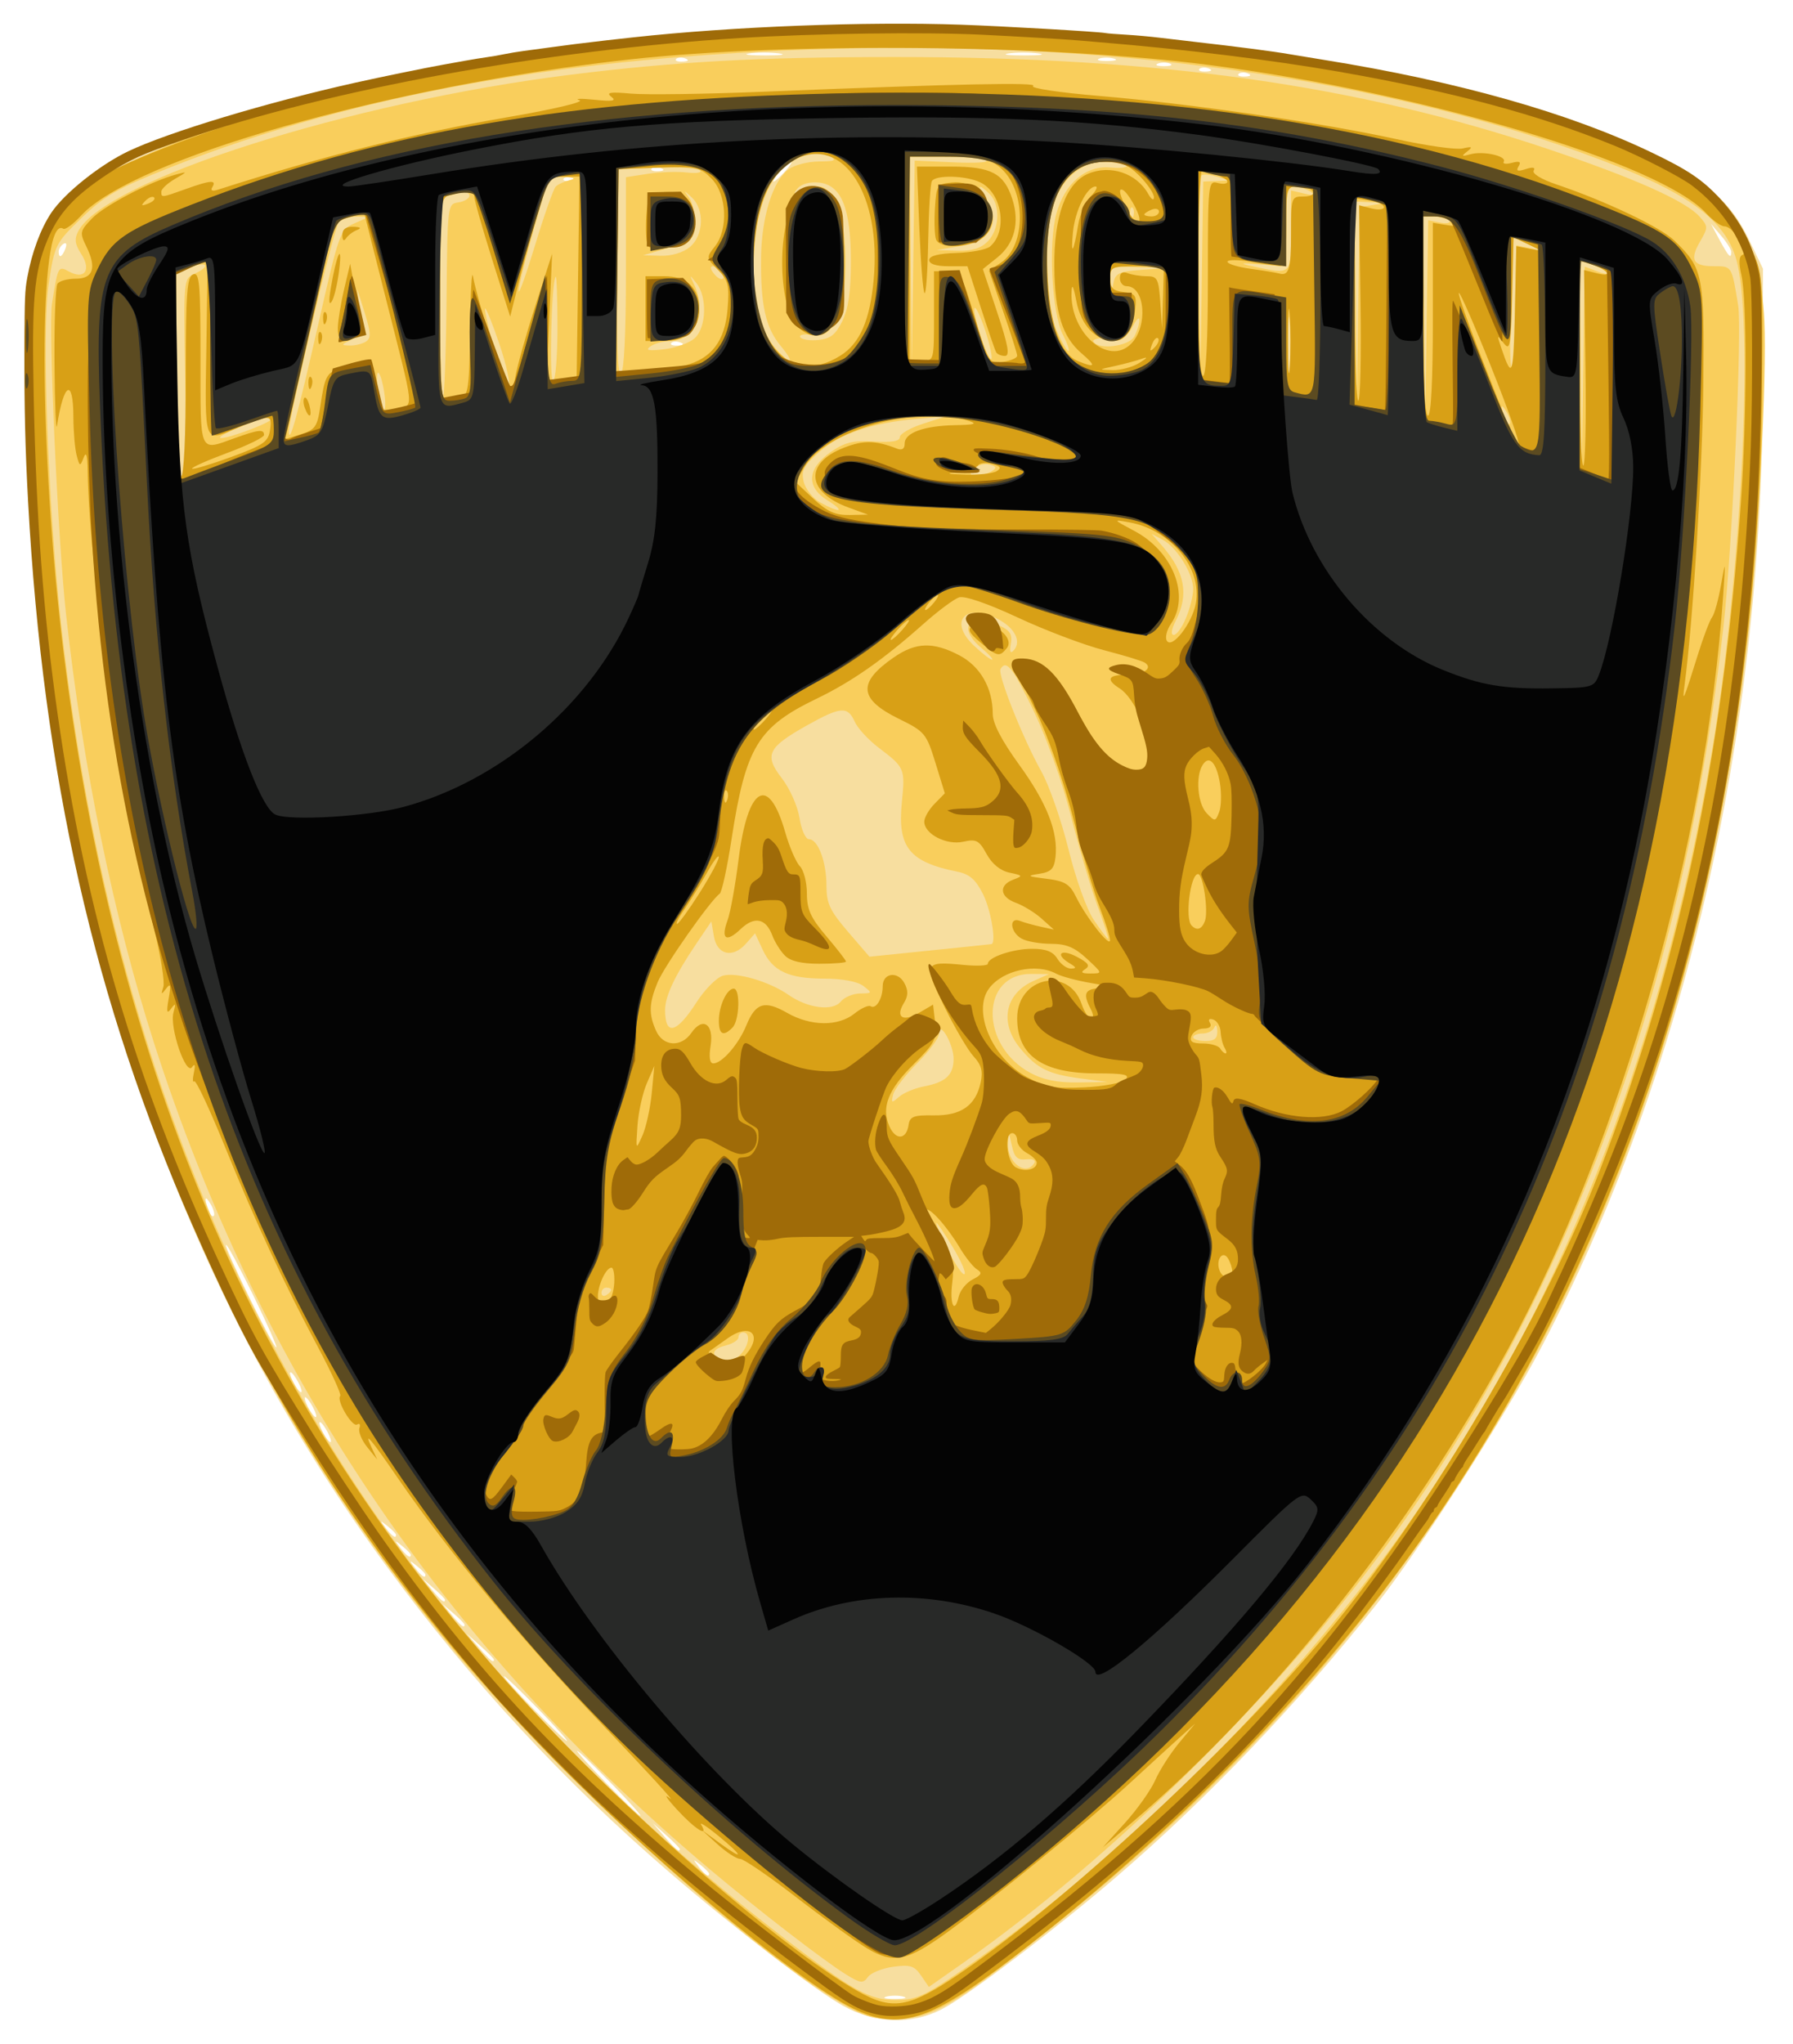 <svg xmlns="http://www.w3.org/2000/svg" width="43" height="49" viewBox="0 0 43 49" fill="none"><g clip-path="url(#clip0_75_11941)"><path d="M20.207 48.081C19.531 47.701 17.6 46.217 16.067 44.898C13.522 42.709 11.29 40.299 9.294 37.582C4.997 31.735 2.339 24.933 1.177 16.807C0.623 12.929 0.408 7.513 0.76 6.305C0.984 5.54 1.491 4.827 2.133 4.378C2.827 3.893 5.043 3.019 7.031 2.447C11.243 1.235 15.895 0.654 21.416 0.651C28.454 0.648 34.214 1.587 39.073 3.53C40.808 4.224 41.45 4.721 41.951 5.76L42.28 6.443L42.272 9.429C42.251 17.727 40.379 25.794 36.964 32.301C36.094 33.96 34.036 37.167 33.019 38.453C31.135 40.832 28.958 43.115 26.797 44.975C25.338 46.232 23.179 47.869 22.58 48.173C21.845 48.547 20.979 48.514 20.207 48.081ZM21.667 47.867C21.554 47.837 21.37 47.837 21.257 47.867C21.144 47.897 21.236 47.922 21.462 47.922C21.688 47.922 21.78 47.898 21.667 47.867ZM17.005 44.918C17.005 44.894 16.913 44.8 16.8 44.709C16.614 44.561 16.61 44.565 16.756 44.754C16.909 44.953 17.005 45.017 17.005 44.918ZM16.302 44.327C16.302 44.306 16.157 44.158 15.979 43.999L15.657 43.709L15.941 44.038C16.207 44.345 16.302 44.421 16.302 44.327ZM14.66 42.754C14.244 42.327 13.878 41.977 13.845 41.977C13.813 41.977 14.127 42.327 14.542 42.754C14.958 43.181 15.324 43.53 15.357 43.53C15.389 43.53 15.075 43.181 14.66 42.754ZM12.9 40.962C12.485 40.535 12.118 40.186 12.086 40.186C12.054 40.186 12.368 40.535 12.783 40.962C13.199 41.389 13.565 41.738 13.597 41.738C13.63 41.738 13.316 41.389 12.9 40.962ZM11.845 39.788C11.845 39.767 11.7 39.619 11.522 39.46L11.2 39.17L11.484 39.499C11.75 39.806 11.845 39.882 11.845 39.788ZM11.141 38.95C11.141 38.927 11.023 38.806 10.877 38.681L10.613 38.454L10.837 38.722C11.047 38.975 11.141 39.046 11.141 38.95ZM10.672 38.353C10.672 38.33 10.553 38.209 10.408 38.084L10.144 37.856L10.368 38.125C10.578 38.378 10.672 38.448 10.672 38.353ZM10.203 37.752C10.203 37.727 10.111 37.633 9.998 37.543C9.812 37.394 9.807 37.398 9.953 37.588C10.107 37.787 10.203 37.85 10.203 37.752ZM9.851 37.274C9.851 37.249 9.759 37.155 9.646 37.065C9.46 36.916 9.456 36.921 9.602 37.11C9.755 37.309 9.851 37.372 9.851 37.274ZM9.499 36.796C9.499 36.771 9.407 36.677 9.294 36.587C9.108 36.439 9.104 36.443 9.25 36.632C9.403 36.831 9.499 36.894 9.499 36.796ZM7.857 34.333C7.788 34.202 7.705 34.094 7.673 34.094C7.641 34.094 7.671 34.202 7.74 34.333C7.809 34.464 7.892 34.572 7.924 34.572C7.956 34.572 7.926 34.464 7.857 34.333ZM7.505 33.736C7.436 33.604 7.353 33.497 7.321 33.497C7.289 33.497 7.319 33.604 7.388 33.736C7.457 33.867 7.54 33.974 7.572 33.974C7.604 33.974 7.574 33.867 7.505 33.736ZM7.153 33.139C7.084 33.007 7.002 32.9 6.969 32.9C6.937 32.9 6.967 33.007 7.036 33.139C7.105 33.27 7.188 33.377 7.22 33.377C7.253 33.377 7.223 33.27 7.153 33.139ZM6.073 31.053C5.737 30.366 5.444 29.823 5.421 29.846C5.369 29.899 6.548 32.302 6.626 32.302C6.657 32.302 6.408 31.74 6.073 31.053ZM5.057 28.877C4.918 28.635 4.885 28.713 4.998 29.013C5.038 29.12 5.096 29.182 5.126 29.151C5.156 29.12 5.125 28.997 5.057 28.877ZM16.324 8.213C16.239 8.178 16.138 8.182 16.099 8.222C16.06 8.262 16.129 8.29 16.253 8.285C16.389 8.279 16.417 8.251 16.324 8.213ZM1.569 5.959C1.609 5.852 1.589 5.804 1.523 5.846C1.459 5.886 1.407 5.97 1.407 6.032C1.407 6.203 1.491 6.166 1.569 5.959ZM41.518 6.038C41.518 5.979 41.408 5.805 41.275 5.65L41.032 5.368L41.241 5.756C41.459 6.158 41.518 6.218 41.518 6.038ZM13.743 4.271C13.659 4.236 13.558 4.241 13.519 4.28C13.48 4.32 13.549 4.348 13.673 4.343C13.809 4.337 13.837 4.309 13.743 4.271ZM18.823 4.114C18.94 3.982 19.009 3.875 18.977 3.875C18.945 3.875 18.823 3.982 18.706 4.114C18.589 4.245 18.52 4.352 18.552 4.352C18.584 4.352 18.707 4.245 18.823 4.114ZM15.854 4.032C15.77 3.998 15.669 4.002 15.63 4.041C15.591 4.081 15.66 4.109 15.784 4.104C15.92 4.098 15.948 4.07 15.854 4.032ZM29.928 1.763C29.844 1.728 29.743 1.732 29.704 1.772C29.665 1.812 29.734 1.84 29.858 1.835C29.994 1.829 30.022 1.801 29.928 1.763ZM28.99 1.643C28.906 1.609 28.804 1.613 28.765 1.652C28.727 1.692 28.796 1.72 28.919 1.715C29.056 1.71 29.084 1.681 28.99 1.643ZM28.059 1.526C27.979 1.493 27.847 1.493 27.766 1.526C27.686 1.559 27.752 1.586 27.913 1.586C28.074 1.586 28.14 1.559 28.059 1.526ZM16.441 1.404C16.356 1.37 16.255 1.374 16.216 1.414C16.177 1.453 16.246 1.482 16.37 1.476C16.507 1.471 16.535 1.442 16.441 1.404ZM26.708 1.403C26.594 1.373 26.436 1.375 26.357 1.407C26.277 1.44 26.37 1.465 26.564 1.462C26.758 1.46 26.823 1.433 26.708 1.403ZM18.674 1.28C18.464 1.253 18.147 1.254 17.971 1.281C17.795 1.308 17.967 1.33 18.354 1.329C18.741 1.329 18.885 1.306 18.674 1.28ZM24.891 1.28C24.68 1.253 24.363 1.254 24.187 1.281C24.011 1.308 24.183 1.33 24.57 1.329C24.957 1.329 25.101 1.306 24.891 1.28Z" fill="#F7DE9F"></path><path d="M20.36 48.128C18.26 47.004 13.354 42.56 10.803 39.469C4.309 31.602 1.069 22.097 0.629 9.622C0.52 6.531 0.722 5.73 1.875 4.675C3.347 3.326 9.146 1.649 14.308 1.079C23.893 0.021 33.094 1.015 39.667 3.818C41.504 4.601 42.216 5.644 42.313 7.69C42.376 9.032 42.168 13.044 41.923 15.2C40.415 28.479 34.96 38.531 24.988 46.403C22.898 48.053 22.401 48.346 21.601 48.394C21.062 48.427 20.824 48.376 20.36 48.128ZM23.067 47.236C26.861 44.615 30.769 40.735 33.598 36.783C37.342 31.554 39.81 25.355 41.042 18.088C41.765 13.827 42.071 7.685 41.635 6.204C41.378 5.332 40.587 4.707 38.866 4.018C33.852 2.009 26.992 0.973 19.996 1.169C13.633 1.348 8.495 2.266 4.087 4.011C2.827 4.51 2.507 4.692 1.959 5.222C1.328 5.832 1.311 5.865 1.167 6.806C0.997 7.916 1.155 12.198 1.468 14.983C2.989 28.506 8.548 38.591 18.831 46.484C20.444 47.722 20.855 47.949 21.478 47.949C21.964 47.949 22.164 47.86 23.067 47.236ZM20.287 47.334C19.741 46.995 18.2 45.805 17.005 44.8C10.622 39.425 6.222 32.883 3.695 25.008C2.723 21.979 1.991 18.418 1.585 14.737C1.388 12.955 1.156 7.847 1.247 7.279C1.39 6.377 1.394 6.368 1.657 6.511C2.029 6.714 2.195 6.473 1.948 6.089C1.796 5.853 1.78 5.728 1.878 5.542C2.52 4.32 8.397 2.451 13.663 1.794C16.207 1.476 18.205 1.367 21.474 1.367C27.79 1.366 32.554 2.037 37.119 3.571C39.182 4.264 40.426 4.818 40.759 5.193C40.967 5.427 40.967 5.452 40.771 5.791C40.514 6.234 40.6 6.383 41.112 6.383C41.537 6.383 41.529 6.37 41.685 7.321C41.782 7.907 41.545 13.11 41.336 14.983C40.376 23.616 37.682 30.971 33.258 37.043C30.652 40.62 26.647 44.569 23.116 47.046L22.276 47.635L22.088 47.36C21.928 47.127 21.827 47.096 21.421 47.151C21.158 47.188 20.884 47.298 20.813 47.398C20.698 47.557 20.635 47.549 20.287 47.334ZM17.759 32.473C17.965 32.263 18.006 31.944 17.826 31.944C17.795 31.944 17.765 31.956 17.743 31.978C17.721 32 17.709 32.03 17.709 32.061C17.709 32.126 17.577 32.212 17.416 32.253C17.122 32.328 17.054 32.432 17.201 32.581C17.332 32.715 17.566 32.67 17.759 32.473ZM14.659 30.922C14.659 30.893 14.607 30.869 14.542 30.869C14.478 30.869 14.425 30.926 14.425 30.995C14.425 31.065 14.478 31.089 14.542 31.048C14.607 31.008 14.659 30.951 14.659 30.922ZM22.855 29.909C22.659 29.583 22.479 29.316 22.456 29.316C22.433 29.316 22.556 29.604 22.73 29.955C22.903 30.306 23.083 30.573 23.129 30.547C23.176 30.522 23.052 30.235 22.855 29.909ZM24.805 27.883C24.846 27.814 24.764 27.776 24.61 27.794C24.4 27.817 24.328 27.748 24.266 27.465C24.193 27.131 24.186 27.127 24.173 27.411C24.152 27.872 24.606 28.211 24.805 27.883ZM22.154 26.047C22.682 25.946 22.869 25.772 22.869 25.383C22.869 25.033 22.528 24.445 22.521 24.782C22.519 24.884 22.284 25.2 22 25.484C21.715 25.769 21.454 26.108 21.421 26.237C21.367 26.447 21.381 26.453 21.558 26.298C21.666 26.202 21.935 26.089 22.154 26.047ZM25.916 25.855C25.139 25.753 24.869 25.618 24.465 25.129C23.962 24.52 24.101 23.821 24.785 23.518L25.157 23.353L24.739 23.349C23.509 23.335 23.489 25.065 24.712 25.722C25.023 25.89 25.367 25.958 25.86 25.951L26.564 25.94L25.916 25.855ZM29.193 24.718C29.188 24.586 29.158 24.546 29.125 24.628C29.093 24.71 28.965 24.777 28.841 24.777C28.718 24.777 28.616 24.818 28.616 24.867C28.616 24.916 28.748 24.957 28.91 24.957C29.128 24.957 29.2 24.895 29.193 24.718ZM16.707 24.025C16.903 23.72 17.187 23.434 17.338 23.391C17.659 23.299 18.451 23.531 18.91 23.851C19.371 24.173 19.969 24.25 20.162 24.013C20.248 23.908 20.456 23.82 20.626 23.818C20.922 23.814 20.925 23.808 20.707 23.639C20.565 23.53 20.209 23.463 19.768 23.462C18.906 23.459 18.529 23.283 18.29 22.767L18.108 22.376L17.886 22.627C17.57 22.981 17.198 22.894 17.121 22.448L17.06 22.09L16.697 22.627C16.183 23.389 15.95 23.885 15.95 24.214C15.95 24.845 16.226 24.777 16.707 24.025ZM23.778 22.634C23.898 22.606 23.764 21.815 23.576 21.438C23.399 21.085 23.253 20.957 22.96 20.898C21.806 20.666 21.521 20.311 21.628 19.238C21.709 18.422 21.701 18.403 21.073 17.926C20.826 17.739 20.567 17.457 20.497 17.3C20.329 16.925 20.16 16.938 19.354 17.39C18.408 17.919 18.32 18.103 18.751 18.659C18.942 18.906 19.13 19.33 19.174 19.611C19.219 19.895 19.319 20.119 19.401 20.119C19.617 20.119 19.82 20.657 19.82 21.232C19.82 21.657 19.901 21.83 20.335 22.336L20.851 22.936L22.3 22.788C23.097 22.707 23.762 22.638 23.778 22.634ZM26.323 21.726C26.164 21.296 25.874 20.315 25.679 19.546C25.472 18.734 25.099 17.686 24.789 17.043C24.282 15.995 24.135 15.809 23.995 16.038C23.918 16.166 24.533 17.71 24.976 18.499C25.162 18.832 25.454 19.668 25.624 20.358C25.802 21.08 26.061 21.802 26.235 22.06C26.401 22.306 26.554 22.508 26.575 22.508C26.595 22.508 26.482 22.156 26.323 21.726ZM23.544 15.541C22.936 15.035 23.245 14.662 23.987 15.006C24.224 15.116 24.283 15.215 24.242 15.433C24.208 15.617 24.229 15.677 24.302 15.602C24.513 15.387 24.338 15.044 23.911 14.831C23.143 14.449 22.748 14.899 23.35 15.472C23.551 15.663 23.749 15.817 23.791 15.815C23.832 15.812 23.721 15.689 23.544 15.541ZM28.446 14.807C28.54 14.58 28.616 14.271 28.616 14.121C28.615 13.756 28.224 13.121 27.89 12.944L27.619 12.8L27.869 13.085C28.415 13.71 28.516 14.252 28.203 14.869C28.092 15.088 28.072 15.222 28.15 15.222C28.22 15.222 28.353 15.035 28.446 14.807ZM19.842 11.993C19.322 11.671 19.359 11.224 19.937 10.827C20.266 10.602 20.47 10.553 20.964 10.584C21.384 10.611 21.58 10.578 21.579 10.481C21.579 10.402 21.83 10.258 22.136 10.159L22.694 9.979L21.99 10.041C20.912 10.137 20.148 10.397 19.649 10.835C19.267 11.172 19.209 11.283 19.275 11.553C19.319 11.728 19.498 11.951 19.675 12.049C20.156 12.315 20.288 12.271 19.842 11.993ZM4.439 9.041C4.4 6.695 4.401 6.681 4.663 6.564C5.053 6.388 4.98 6.256 4.573 6.401L4.221 6.526V8.963C4.221 10.65 4.261 11.4 4.35 11.4C4.44 11.4 4.467 10.696 4.439 9.041ZM23.788 11.295C23.91 11.216 23.896 11.181 23.726 11.136C23.606 11.104 23.441 11.15 23.36 11.238C23.239 11.37 23.251 11.399 23.422 11.398C23.537 11.397 23.702 11.351 23.788 11.295ZM38.324 6.514C38.504 6.583 38.593 6.587 38.527 6.523C38.462 6.461 38.291 6.373 38.146 6.329L37.882 6.247L37.908 8.734L37.935 11.22L37.97 8.806L38.004 6.391L38.324 6.514ZM6.508 10.056C6.585 9.98 6.524 9.969 6.333 10.027C5.874 10.164 5.277 10.426 5.277 10.49C5.277 10.578 6.373 10.192 6.508 10.056ZM7.634 7.769C8.133 5.569 8.155 5.508 8.5 5.355L8.854 5.198L8.546 5.193C8.377 5.19 8.185 5.256 8.12 5.338C8.004 5.486 6.912 10.074 6.926 10.356C6.942 10.668 7.14 9.944 7.634 7.769ZM36.137 9.886C35.998 9.644 35.965 9.721 36.078 10.021C36.118 10.128 36.176 10.19 36.206 10.16C36.237 10.129 36.205 10.006 36.137 9.886ZM34.538 5.337C34.696 5.368 34.797 5.347 34.763 5.291C34.729 5.235 34.572 5.189 34.415 5.189H34.129L34.155 7.607L34.182 10.026L34.216 7.654L34.251 5.281L34.538 5.337ZM9.199 9.316C9.155 9.076 9.093 8.907 9.06 8.94C9.028 8.973 9.038 9.196 9.082 9.435C9.126 9.675 9.189 9.844 9.221 9.811C9.253 9.779 9.243 9.556 9.199 9.316ZM10.709 7.202C10.73 4.903 10.732 4.89 10.994 4.852C11.139 4.831 11.258 4.757 11.258 4.689C11.258 4.617 11.145 4.594 10.994 4.635C10.849 4.675 10.691 4.708 10.643 4.709C10.594 4.71 10.555 5.822 10.555 7.179C10.555 8.537 10.584 9.618 10.62 9.581C10.657 9.544 10.696 8.473 10.709 7.202ZM32.929 4.915C33.224 4.87 33.219 4.864 32.868 4.848L32.487 4.83L32.513 7.249L32.54 9.668L32.574 7.316L32.609 4.965L32.929 4.915ZM11.973 8.239C11.808 7.752 11.655 7.373 11.632 7.396C11.61 7.418 11.713 7.869 11.862 8.397C12.01 8.925 12.164 9.304 12.202 9.24C12.241 9.176 12.138 8.725 11.973 8.239ZM30.931 7.727C30.907 7.415 30.887 7.67 30.887 8.294C30.887 8.918 30.907 9.174 30.931 8.861C30.955 8.55 30.955 8.039 30.931 7.727ZM13.369 7.856C13.369 7.155 13.35 6.604 13.326 6.632C13.226 6.748 13.166 9.13 13.263 9.13C13.322 9.13 13.369 8.557 13.369 7.856ZM15.011 6.562V4.248L15.537 4.167C15.827 4.123 16.249 4.109 16.476 4.136C16.702 4.163 16.843 4.14 16.789 4.084C16.734 4.029 16.273 3.999 15.762 4.019L14.835 4.054L14.804 6.541C14.782 8.21 14.811 9.003 14.892 8.953C14.966 8.906 15.011 8.008 15.011 6.562ZM29.176 4.341L29.496 4.329L29.203 4.24C29.041 4.191 28.87 4.173 28.822 4.199C28.773 4.226 28.746 5.332 28.76 6.659L28.787 9.07L28.821 6.712L28.856 4.353L29.176 4.341ZM36.683 5.948C36.995 6.013 36.994 6.011 36.65 5.852L36.298 5.689L36.24 7.141C36.208 7.939 36.208 8.673 36.24 8.772C36.272 8.87 36.313 8.26 36.331 7.416L36.364 5.881L36.683 5.948ZM18.721 8.291C18.359 7.852 18.24 7.316 18.252 6.178C18.262 5.201 18.536 4.326 18.918 4.054C19.056 3.955 19.381 3.873 19.641 3.871C20.031 3.868 20.076 3.845 19.899 3.741C19.606 3.567 19.121 3.711 18.732 4.087C17.906 4.888 17.822 7.5 18.596 8.351C18.983 8.775 19.082 8.727 18.721 8.291ZM22.861 3.892C23.37 3.916 23.725 3.895 23.65 3.847C23.576 3.799 23.132 3.758 22.664 3.757L21.814 3.755L21.841 6.234L21.867 8.712L21.902 6.281L21.936 3.85L22.861 3.892ZM23.632 7.936C23.522 7.599 23.405 7.35 23.373 7.383C23.341 7.416 23.405 7.718 23.514 8.055C23.624 8.392 23.741 8.641 23.773 8.608C23.805 8.575 23.742 8.273 23.632 7.936ZM16.663 8.106C16.94 7.851 16.964 7.123 16.706 6.794C16.529 6.57 16.527 6.571 16.647 6.823C16.954 7.471 16.659 8.173 16.078 8.176C15.911 8.177 15.694 8.235 15.598 8.305C15.466 8.4 15.55 8.418 15.929 8.373C16.209 8.341 16.538 8.221 16.663 8.106ZM25.491 8.025C25.227 7.513 25.137 5.84 25.334 5.124C25.535 4.392 26.044 3.958 26.634 4.016C26.875 4.039 27.047 4.017 27.016 3.966C26.985 3.916 26.748 3.875 26.489 3.875C25.91 3.875 25.417 4.321 25.227 5.019C25.015 5.795 25.069 7.323 25.329 7.906C25.454 8.185 25.586 8.414 25.623 8.414C25.66 8.414 25.6 8.239 25.491 8.025ZM8.775 8.19C8.902 8.108 8.897 7.986 8.748 7.505L8.565 6.92L8.632 7.465C8.691 7.951 8.669 8.024 8.424 8.144C8.176 8.266 8.172 8.278 8.385 8.284C8.514 8.288 8.689 8.245 8.775 8.19ZM27.205 8.063C27.272 7.936 27.326 7.761 27.325 7.675C27.324 7.588 27.255 7.652 27.172 7.816C27.05 8.057 26.938 8.112 26.59 8.102C26.353 8.094 26.188 8.135 26.222 8.191C26.348 8.398 27.079 8.303 27.205 8.063ZM20.201 7.697C20.348 7.397 20.406 6.991 20.406 6.263C20.406 4.987 20.178 4.43 19.634 4.376C19.419 4.355 19.213 4.412 19.127 4.518C19 4.674 19.028 4.679 19.353 4.554C19.687 4.426 19.745 4.439 19.941 4.686C20.366 5.22 20.401 7.144 19.996 7.773C19.843 8.011 19.725 8.068 19.464 8.029C19.28 8.002 19.157 8.026 19.192 8.084C19.227 8.141 19.422 8.172 19.626 8.151C19.915 8.123 20.041 8.023 20.201 7.697ZM13.329 4.471C13.384 4.418 13.534 4.35 13.663 4.318C13.82 4.279 13.777 4.256 13.531 4.247L13.165 4.233L12.798 5.517C12.595 6.223 12.433 6.882 12.437 6.98C12.441 7.079 12.621 6.576 12.837 5.863C13.053 5.149 13.275 4.523 13.329 4.471ZM27.363 6.471L27.971 6.427L27.297 6.405C26.631 6.383 26.623 6.387 26.639 6.711C26.652 6.984 26.663 6.995 26.705 6.777C26.747 6.554 26.846 6.508 27.363 6.471ZM17.303 6.51C17.261 6.44 17.17 6.383 17.101 6.383C17.024 6.383 17.032 6.452 17.125 6.565C17.286 6.762 17.43 6.718 17.303 6.51ZM30.962 5.534V4.566L31.285 4.642C31.524 4.698 31.562 4.687 31.431 4.597C31.334 4.53 31.163 4.475 31.05 4.474C30.872 4.472 30.845 4.596 30.845 5.429V6.385L30.229 6.338C29.75 6.302 29.704 6.311 30.024 6.38C30.99 6.589 30.962 6.614 30.962 5.534ZM16.543 5.924C16.877 5.648 16.902 5.024 16.591 4.735C16.391 4.548 16.385 4.548 16.521 4.733C16.712 4.992 16.647 5.675 16.419 5.794C16.322 5.844 16.058 5.938 15.832 6.002L15.422 6.12L15.849 6.132C16.104 6.139 16.383 6.055 16.543 5.924ZM23.69 5.786C23.971 5.5 23.997 4.92 23.741 4.66C23.474 4.388 23.413 4.429 23.625 4.737C24.033 5.33 23.776 5.775 22.947 5.913L22.459 5.995L22.957 6.01C23.313 6.02 23.523 5.956 23.69 5.786ZM27.163 4.982C27.124 4.942 27.096 5.013 27.101 5.139C27.107 5.278 27.134 5.306 27.172 5.211C27.206 5.125 27.202 5.021 27.163 4.982Z" fill="#F9CE5C"></path><path d="M20.464 48.153C19.053 47.468 15.361 44.359 12.899 41.783C6.18 34.755 2.431 26.442 1.055 15.52C0.872 14.069 0.587 9.702 0.586 8.336C0.584 6.123 1.277 4.772 2.79 4.041C4.41 3.258 7.659 2.24 10.144 1.735C14.485 0.854 20.561 0.464 25.156 0.771C30.305 1.115 34.18 1.838 37.913 3.152C40.58 4.091 41.38 4.633 41.973 5.905C42.277 6.557 42.279 6.582 42.258 9.19C42.169 19.904 39.386 29.354 34.108 36.872C31.627 40.405 28.111 44.012 24.323 46.909C22.299 48.457 21.573 48.692 20.464 48.153ZM23.015 47.314C25.78 45.435 30.131 41.338 32.301 38.573C34.627 35.608 37.101 31.328 38.343 28.122C40.251 23.193 41.321 18.148 41.75 12.056C41.894 10.022 41.9 7.2 41.763 6.597C41.694 6.295 41.703 6.141 41.792 6.11C41.964 6.052 41.568 5.427 41.359 5.427C41.275 5.427 41.078 5.288 40.922 5.117C39.819 3.912 34.142 2.221 28.968 1.554C25.208 1.07 18.883 1.01 15.129 1.422C9.355 2.056 3.197 3.805 1.945 5.168C1.758 5.372 1.566 5.514 1.519 5.484C0.912 5.103 0.92 10.781 1.532 15.7C2.876 26.502 6.731 34.861 13.599 41.865C16.021 44.335 18.966 46.818 20.55 47.724C21.4 48.21 21.794 48.145 23.015 47.314ZM20.801 46.714C20.534 46.555 19.773 46.007 19.109 45.495C18.446 44.984 17.834 44.565 17.749 44.565C17.664 44.565 17.422 44.409 17.212 44.218L16.829 43.871L17.269 44.193C17.86 44.625 17.828 44.504 17.219 44.005C16.95 43.785 16.768 43.669 16.815 43.746C17.011 44.068 16.669 43.854 16.237 43.384C15.982 43.106 15.905 42.985 16.067 43.114C16.228 43.243 15.488 42.436 14.421 41.319C12.541 39.352 10.744 37.186 9.563 35.468C8.891 34.488 8.713 34.279 8.906 34.691L9.046 34.99L8.805 34.691C8.673 34.527 8.59 34.323 8.62 34.237C8.65 34.152 8.625 34.113 8.564 34.151C8.447 34.225 8.059 33.57 8.16 33.467C8.192 33.434 7.958 32.92 7.641 32.325C6.799 30.747 6.15 29.351 5.396 27.495C5.029 26.591 4.698 25.885 4.659 25.924C4.62 25.963 4.616 25.869 4.65 25.715C4.69 25.532 4.674 25.486 4.606 25.583C4.458 25.793 4.062 24.632 4.16 24.276C4.222 24.054 4.211 24.036 4.104 24.18C4.002 24.32 3.988 24.267 4.045 23.941C4.103 23.611 4.09 23.561 3.983 23.702C3.868 23.854 3.858 23.848 3.917 23.663C3.955 23.543 3.857 22.925 3.7 22.29C2.937 19.209 2.141 13.728 2.102 11.28C2.096 10.903 2.067 10.812 2.004 10.975C1.921 11.191 1.909 11.186 1.838 10.915C1.796 10.755 1.761 10.341 1.76 9.996C1.757 9.046 1.528 9.168 1.367 10.205C1.342 10.369 1.315 9.697 1.307 8.712C1.299 7.727 1.331 6.867 1.379 6.801C1.426 6.735 1.623 6.682 1.815 6.682C2.237 6.682 2.323 6.423 2.071 5.91C1.907 5.575 1.914 5.54 2.209 5.235C2.509 4.925 3.614 4.348 4.221 4.184C4.504 4.107 4.503 4.111 4.192 4.292C4.014 4.395 3.869 4.531 3.869 4.595C3.869 4.743 3.866 4.743 4.456 4.532C5.05 4.318 5.201 4.307 5.093 4.485C5.041 4.571 5.089 4.592 5.233 4.546C7.757 3.737 9.918 3.197 12.196 2.806C13.275 2.621 14.028 2.442 13.897 2.403C13.768 2.364 13.926 2.359 14.249 2.391C14.697 2.437 14.794 2.42 14.659 2.318C14.526 2.217 14.637 2.199 15.129 2.244C15.483 2.276 16.908 2.256 18.295 2.2C22.971 2.009 24.922 1.968 24.776 2.062C24.697 2.113 25.414 2.221 26.372 2.301C28.498 2.479 31.738 2.95 33.492 3.336C34.208 3.494 34.922 3.595 35.077 3.559C35.308 3.507 35.328 3.521 35.184 3.633C35.039 3.747 35.053 3.758 35.262 3.699C35.565 3.612 36.145 3.741 36.063 3.876C36.031 3.929 36.118 3.942 36.258 3.904C36.442 3.855 36.486 3.878 36.419 3.988C36.351 4.101 36.395 4.117 36.591 4.054C36.76 3.999 36.829 4.013 36.781 4.091C36.739 4.161 36.97 4.302 37.324 4.421C38.495 4.815 39.818 5.443 40.15 5.763C40.846 6.435 40.874 6.575 40.849 9.221C40.828 11.274 40.601 14.924 40.4 16.416C40.337 16.886 40.373 16.805 40.717 15.7C40.85 15.272 41.005 14.865 41.061 14.794C41.116 14.723 41.213 14.373 41.275 14.017C41.382 13.404 41.384 13.416 41.326 14.266C40.916 20.229 38.889 27.327 36.167 32.34C33.85 36.606 30.502 40.829 27.207 43.642L26.446 44.291L26.98 43.702C27.273 43.377 27.599 42.917 27.705 42.678C27.81 42.439 28.068 42.036 28.279 41.782L28.663 41.32L28.258 41.685C28.036 41.886 27.511 42.366 27.091 42.753C26.175 43.598 23.799 45.538 22.731 46.314C21.758 47.021 21.433 47.089 20.801 46.714ZM17.826 32.541C18.324 32.035 18.024 31.676 17.447 32.087C17.236 32.238 17.043 32.373 17.018 32.389C16.922 32.445 17.275 32.78 17.43 32.78C17.519 32.78 17.697 32.673 17.826 32.541ZM14.732 30.745C14.741 30.551 14.711 30.391 14.665 30.391C14.506 30.391 14.277 30.973 14.354 31.18C14.467 31.478 14.709 31.199 14.732 30.745ZM23.326 30.674C23.541 30.564 23.563 30.515 23.432 30.434C23.341 30.378 23.154 30.143 23.017 29.913C22.707 29.395 22.28 28.921 22.197 29.005C22.163 29.04 22.307 29.341 22.517 29.674C22.832 30.174 22.888 30.362 22.838 30.746C22.77 31.261 22.889 31.527 22.991 31.088C23.026 30.936 23.177 30.749 23.326 30.674ZM29.553 30.481C29.552 30.399 29.505 30.259 29.45 30.169C29.321 29.962 29.151 30.203 29.247 30.457C29.327 30.669 29.555 30.687 29.553 30.481ZM24.863 27.874C24.863 27.818 24.758 27.714 24.629 27.644C24.499 27.574 24.394 27.438 24.394 27.341C24.394 27.245 24.341 27.166 24.277 27.166C24.076 27.166 24.145 27.863 24.358 27.984C24.57 28.105 24.863 28.042 24.863 27.874ZM15.63 26.211L15.693 25.554L15.512 25.972C15.412 26.202 15.311 26.659 15.288 26.987C15.247 27.575 15.248 27.579 15.406 27.226C15.494 27.029 15.595 26.572 15.63 26.211ZM21.79 26.969C21.819 26.767 21.911 26.732 22.393 26.74C23.051 26.749 23.399 26.505 23.519 25.95C23.577 25.68 23.536 25.529 23.349 25.326C23.213 25.179 22.898 24.642 22.648 24.132C22.134 23.084 22.154 23.039 23.109 23.133C23.428 23.164 23.69 23.152 23.69 23.107C23.69 22.95 24.289 22.747 24.75 22.747C25.086 22.747 25.253 22.812 25.359 22.986C25.44 23.117 25.586 23.223 25.683 23.221C25.823 23.218 25.817 23.192 25.655 23.096C25.29 22.879 25.437 22.734 25.818 22.935C26.103 23.085 26.15 23.153 26.024 23.235C25.904 23.312 25.938 23.34 26.153 23.339C26.446 23.337 26.446 23.337 26.063 22.982C25.771 22.711 25.568 22.627 25.205 22.627C24.944 22.627 24.628 22.572 24.503 22.504C24.225 22.352 24.189 21.971 24.463 22.078C24.566 22.118 24.791 22.181 24.962 22.218L25.274 22.286L24.98 22.023C24.819 21.879 24.542 21.709 24.365 21.645C23.978 21.506 23.944 21.223 24.298 21.09C24.539 20.999 24.534 20.989 24.21 20.921C23.989 20.874 23.793 20.714 23.661 20.474C23.48 20.144 23.413 20.11 23.099 20.18C22.698 20.269 22.166 19.994 22.166 19.698C22.166 19.601 22.277 19.409 22.413 19.27L22.659 19.019L22.433 18.285C22.216 17.582 22.179 17.538 21.557 17.233C20.594 16.76 20.561 16.365 21.433 15.762C21.961 15.396 22.375 15.382 23 15.707C23.507 15.97 23.808 16.493 23.808 17.113C23.808 17.344 24.019 17.75 24.445 18.338C25.106 19.251 25.38 19.948 25.313 20.547C25.281 20.831 25.208 20.905 24.922 20.949C24.612 20.996 24.634 21.01 25.098 21.068C25.539 21.123 25.655 21.194 25.805 21.5C26.046 21.992 26.619 22.723 26.621 22.542C26.622 22.462 26.512 22.113 26.378 21.766C26.243 21.419 25.951 20.435 25.729 19.581C25.495 18.684 25.116 17.603 24.83 17.02C24.558 16.465 24.318 15.968 24.296 15.915C24.275 15.862 24.365 15.819 24.497 15.819C24.886 15.819 25.547 16.509 26.048 17.44C26.541 18.355 26.938 18.725 27.362 18.663C27.584 18.631 27.616 18.557 27.598 18.13C27.574 17.556 27.191 16.72 26.854 16.506C26.512 16.289 26.571 16.177 27.026 16.177C27.431 16.177 27.663 16.017 27.451 15.884C27.389 15.844 26.945 15.71 26.466 15.585C25.986 15.46 25.06 15.109 24.407 14.804C23.687 14.468 23.134 14.278 23.001 14.321C22.88 14.361 22.496 14.646 22.148 14.956C21.186 15.813 20.426 16.345 19.585 16.75C18.175 17.43 17.885 17.908 17.545 20.113C17.44 20.8 17.311 21.391 17.259 21.427C17.039 21.581 15.929 23.162 15.771 23.549C15.562 24.057 15.554 24.31 15.734 24.712C15.903 25.091 16.336 25.117 16.581 24.762C16.852 24.367 17.125 24.549 17.042 25.07C16.998 25.346 17.021 25.494 17.107 25.494C17.315 25.494 17.713 25.036 17.899 24.582C18.121 24.04 18.337 23.974 18.878 24.283C19.441 24.605 20.1 24.613 20.49 24.301C20.652 24.171 20.829 24.091 20.881 24.124C21.009 24.204 21.169 23.938 21.169 23.645C21.169 23.323 21.533 23.273 21.691 23.573C21.786 23.753 21.781 23.878 21.674 24.052C21.467 24.391 21.656 24.507 22.044 24.28L22.377 24.085L22.427 24.519C22.472 24.908 22.419 25.01 21.916 25.509C21.297 26.123 21.129 26.553 21.331 27.005C21.483 27.345 21.738 27.325 21.79 26.969ZM17.24 24.471C17.24 24.116 17.431 23.702 17.596 23.702C17.758 23.702 17.735 24.463 17.568 24.634C17.348 24.858 17.24 24.804 17.24 24.471ZM18.822 22.907C18.715 22.799 18.58 22.582 18.522 22.427C18.367 22.013 18.093 21.958 17.762 22.274C17.415 22.606 17.281 22.515 17.448 22.064C17.516 21.881 17.634 21.226 17.712 20.608C17.932 18.843 18.432 18.552 18.832 19.956C18.933 20.308 19.091 20.673 19.183 20.767C19.275 20.861 19.351 21.154 19.351 21.417C19.351 21.804 19.441 22.002 19.82 22.448C20.078 22.752 20.289 23.024 20.289 23.053C20.289 23.081 20.003 23.105 19.652 23.105C19.216 23.105 18.954 23.043 18.822 22.907ZM23.514 15.403C23.232 15.166 23.195 15.086 23.328 14.997C23.652 14.778 24.374 15.257 24.145 15.539C23.968 15.755 23.922 15.745 23.514 15.403ZM26.994 25.88C27.108 25.764 26.962 25.733 26.288 25.733C25.005 25.733 24.394 25.306 24.394 24.411C24.394 23.426 25.626 23.154 25.939 24.07C26.005 24.262 26.108 24.419 26.169 24.419C26.233 24.419 26.228 24.323 26.157 24.188C25.959 23.811 26.015 23.703 26.417 23.688C26.702 23.678 26.641 23.648 26.174 23.569C25.831 23.511 25.452 23.409 25.332 23.344C24.853 23.083 24.052 23.256 23.723 23.692C23.311 24.238 23.791 25.368 24.628 25.823C25.075 26.065 25.286 26.103 26.003 26.068C26.468 26.046 26.914 25.961 26.994 25.88ZM29.369 25.119C29.323 25.045 29.281 24.875 29.274 24.741C29.267 24.608 29.188 24.474 29.098 24.443C28.999 24.41 28.968 24.441 29.017 24.523C29.067 24.606 29.011 24.658 28.87 24.658C28.744 24.658 28.611 24.738 28.574 24.837C28.523 24.971 28.592 25.016 28.847 25.016C29.035 25.016 29.221 25.07 29.261 25.136C29.301 25.201 29.36 25.255 29.392 25.255C29.424 25.255 29.414 25.194 29.369 25.119ZM28.897 22.08C28.984 21.848 28.854 20.955 28.732 20.955C28.546 20.955 28.412 22.021 28.577 22.189C28.705 22.32 28.821 22.281 28.897 22.08ZM16.773 21.414C17.03 21.01 17.239 20.62 17.238 20.548C17.237 20.476 17.106 20.65 16.947 20.934C16.788 21.217 16.547 21.607 16.413 21.8C16.278 21.992 16.199 22.149 16.237 22.149C16.275 22.149 16.516 21.819 16.773 21.414ZM29.257 18.779C29.174 18.278 28.995 18.091 28.84 18.342C28.666 18.62 28.722 19.271 28.939 19.496C29.136 19.701 29.148 19.7 29.238 19.47C29.289 19.338 29.298 19.027 29.257 18.779ZM17.428 18.957C17.389 18.917 17.361 18.988 17.366 19.114C17.372 19.253 17.399 19.281 17.437 19.186C17.471 19.1 17.467 18.997 17.428 18.957ZM18.354 17.252C18.471 17.121 18.54 17.014 18.508 17.014C18.475 17.014 18.353 17.121 18.236 17.252C18.12 17.384 18.051 17.491 18.083 17.491C18.115 17.491 18.237 17.384 18.354 17.252ZM28.679 14.464C28.834 13.623 28.083 12.706 27.09 12.524C26.683 12.45 26.684 12.451 27.208 12.731C28.131 13.223 28.546 14.281 28.081 14.957C27.981 15.103 27.937 15.285 27.983 15.361C28.108 15.567 28.59 14.945 28.679 14.464ZM21.638 15.102C21.755 14.971 21.824 14.864 21.791 14.864C21.759 14.864 21.637 14.971 21.52 15.102C21.404 15.234 21.335 15.341 21.367 15.341C21.399 15.341 21.521 15.234 21.638 15.102ZM22.4 14.445C22.48 14.347 22.52 14.266 22.487 14.266C22.455 14.266 22.363 14.347 22.283 14.445C22.203 14.544 22.163 14.625 22.195 14.625C22.228 14.625 22.32 14.544 22.4 14.445ZM20.348 12.167C19.335 11.796 19.284 11.104 20.243 10.732C20.707 10.551 21.002 10.556 21.51 10.755C21.633 10.803 21.696 10.762 21.696 10.633C21.696 10.375 22.157 10.208 22.906 10.193C23.387 10.184 23.453 10.161 23.221 10.086C22.019 9.694 19.8 10.316 19.295 11.188L19.08 11.558L19.507 11.957C19.839 12.267 20.032 12.353 20.375 12.347L20.817 12.338L20.348 12.167ZM4.456 9.016C4.456 7.021 4.483 6.637 4.632 6.579C4.784 6.519 4.808 6.791 4.808 8.596C4.808 10.914 4.765 10.814 5.629 10.504C6.202 10.298 6.332 10.284 6.332 10.428C6.332 10.485 5.934 10.679 5.447 10.86C4.96 11.041 4.582 11.21 4.608 11.236C4.633 11.261 5.053 11.136 5.542 10.957C6.328 10.669 6.436 10.593 6.478 10.297C6.531 9.93 6.483 9.929 5.644 10.279C4.888 10.594 4.911 10.657 4.949 8.354C4.968 7.204 4.978 6.263 4.972 6.263C4.965 6.263 4.794 6.322 4.59 6.395L4.221 6.526V9.029C4.221 10.668 4.262 11.508 4.338 11.459C4.41 11.414 4.456 10.467 4.456 9.016ZM23.905 11.295C24.023 11.219 23.994 11.176 23.792 11.122C23.644 11.083 23.494 11.098 23.459 11.155C23.424 11.213 23.211 11.283 22.985 11.311C22.656 11.352 22.691 11.365 23.162 11.379C23.485 11.388 23.819 11.35 23.905 11.295ZM38.023 8.817L37.989 6.474L38.316 6.556C38.703 6.654 38.553 6.454 38.145 6.329L37.882 6.247V8.704C37.882 10.055 37.921 11.161 37.97 11.161C38.018 11.161 38.042 10.106 38.023 8.817ZM35.757 8.786C35.359 7.789 35.012 6.996 34.986 7.022C34.961 7.048 35.211 7.762 35.543 8.608C35.876 9.453 36.196 10.274 36.255 10.431C36.315 10.588 36.39 10.689 36.422 10.657C36.454 10.624 36.155 9.782 35.757 8.786ZM7.68 9.755C7.791 9.001 7.834 8.922 8.188 8.837C8.359 8.795 8.529 8.75 8.698 8.701C8.854 8.654 8.921 8.774 9.027 9.296L9.16 9.949L9.517 9.822C9.931 9.675 9.96 9.948 9.237 7.092L8.736 5.113L8.376 5.209C8.037 5.298 8.002 5.361 7.814 6.232C7.704 6.742 7.44 7.917 7.227 8.844L6.84 10.529L7.22 10.41C7.556 10.305 7.61 10.228 7.68 9.755ZM7.311 9.782C7.273 9.681 7.268 9.571 7.3 9.538C7.332 9.506 7.386 9.589 7.421 9.723C7.494 10.007 7.412 10.051 7.311 9.782ZM7.397 9.2C7.392 9.074 7.42 9.003 7.459 9.043C7.498 9.083 7.502 9.186 7.468 9.272C7.43 9.367 7.403 9.339 7.397 9.2ZM7.632 8.125C7.627 7.999 7.654 7.928 7.693 7.968C7.732 8.008 7.736 8.111 7.703 8.197C7.665 8.292 7.637 8.264 7.632 8.125ZM8.103 7.846C8.109 7.666 8.178 7.249 8.256 6.92L8.398 6.323L8.544 7.148C8.664 7.822 8.663 7.991 8.538 8.072C8.248 8.26 8.091 8.178 8.103 7.846ZM7.749 7.647C7.744 7.521 7.771 7.451 7.81 7.49C7.849 7.53 7.854 7.633 7.82 7.719C7.782 7.814 7.755 7.786 7.749 7.647ZM7.931 6.92C8.064 6.121 8.215 5.772 8.138 6.443C8.1 6.771 8.02 7.12 7.961 7.219C7.89 7.336 7.88 7.232 7.931 6.92ZM8.211 5.636C8.209 5.496 8.295 5.431 8.473 5.437C8.649 5.443 8.678 5.469 8.561 5.515C8.464 5.552 8.346 5.642 8.299 5.714C8.245 5.795 8.212 5.765 8.211 5.636ZM34.363 7.654V5.341L34.686 5.394C34.938 5.435 34.97 5.418 34.832 5.319C34.736 5.249 34.538 5.191 34.392 5.19L34.129 5.189V7.577C34.129 9.09 34.172 9.966 34.246 9.966C34.32 9.966 34.363 9.116 34.363 7.654ZM11.092 9.489C11.226 9.489 11.261 9.185 11.274 7.906C11.283 7.035 11.313 6.458 11.342 6.622C11.424 7.098 12.098 9.299 12.194 9.406C12.242 9.46 12.315 9.298 12.357 9.048C12.398 8.798 12.614 8.028 12.837 7.338L13.241 6.084L13.172 7.649L13.104 9.213L13.466 9.159L13.829 9.104L13.863 6.669L13.897 4.233H13.527C13.17 4.233 13.149 4.263 12.899 5.099C12.757 5.575 12.549 6.331 12.438 6.777L12.235 7.59L11.805 6.225C11.569 5.474 11.376 4.799 11.376 4.726C11.376 4.576 11.213 4.559 10.818 4.667C10.556 4.738 10.554 4.749 10.554 7.186C10.554 9.369 10.575 9.626 10.74 9.561C10.842 9.521 11 9.489 11.092 9.489ZM32.628 7.265L32.594 4.921L32.892 4.997C33.056 5.039 33.19 5.025 33.19 4.965C33.19 4.906 33.032 4.834 32.838 4.805L32.486 4.752V7.18C32.486 8.515 32.526 9.608 32.575 9.608C32.623 9.608 32.647 8.554 32.628 7.265ZM30.931 7.548C30.907 7.203 30.888 7.485 30.888 8.175C30.888 8.864 30.907 9.147 30.931 8.802C30.955 8.457 30.955 7.892 30.931 7.548ZM16.426 8.762C17.066 8.598 17.387 8.173 17.449 7.408C17.495 6.84 17.466 6.722 17.216 6.467C16.937 6.183 16.935 6.17 17.144 5.908C17.472 5.495 17.431 4.656 17.064 4.282C16.793 4.006 16.702 3.987 15.803 4.019L14.835 4.054L14.804 6.515L14.772 8.976L15.39 8.923C15.73 8.893 16.196 8.821 16.426 8.762ZM15.48 7.398V6.622H15.931C16.472 6.622 16.77 6.905 16.77 7.419C16.77 7.89 16.446 8.175 15.911 8.175H15.48V7.398ZM15.527 5.857C15.493 5.767 15.482 5.459 15.502 5.172C15.535 4.706 15.572 4.647 15.856 4.614C16.364 4.554 16.653 4.78 16.653 5.238C16.653 5.697 16.514 5.842 15.974 5.946C15.703 5.998 15.57 5.972 15.527 5.857ZM28.968 6.668C28.968 4.383 28.974 4.326 29.203 4.387C29.332 4.421 29.437 4.407 29.437 4.355C29.437 4.271 29.049 4.119 28.821 4.115C28.773 4.114 28.733 5.215 28.733 6.562C28.733 8.115 28.776 9.011 28.851 9.011C28.925 9.011 28.968 8.15 28.968 6.668ZM36.683 5.964C36.999 6.026 36.999 6.025 36.65 5.858L36.298 5.689L36.265 7.069C36.235 8.31 36.215 8.426 36.059 8.222C35.901 8.015 35.897 8.026 36.008 8.354C36.265 9.113 36.299 9.022 36.331 7.486L36.364 5.902L36.683 5.964ZM27.326 8.7C27.518 8.58 27.538 8.545 27.385 8.601C27.256 8.647 26.965 8.725 26.74 8.774C26.336 8.862 26.335 8.864 26.681 8.873C26.875 8.879 27.165 8.8 27.326 8.7ZM20.149 8.53C20.62 8.238 20.863 7.684 20.953 6.702C21.14 4.666 20.226 3.258 19.078 3.813C18.488 4.098 18.152 4.848 18.085 6.026C17.962 8.179 18.894 9.309 20.149 8.53ZM19.125 7.825C18.642 7.334 18.635 5.292 19.115 4.772C19.472 4.384 19.763 4.392 20.022 4.795C20.185 5.048 20.23 5.368 20.23 6.263C20.23 7.159 20.185 7.479 20.022 7.732C19.778 8.112 19.441 8.147 19.125 7.825ZM24.394 8.528C24.394 8.475 24.242 7.994 24.056 7.46L23.719 6.489L23.997 6.303C24.627 5.883 24.608 4.516 23.965 4C23.715 3.8 23.489 3.755 22.736 3.755H21.814V8.652H22.107C22.398 8.652 22.4 8.644 22.4 7.577V6.502L22.723 6.504C23.027 6.505 23.064 6.567 23.38 7.616C23.71 8.713 23.719 8.726 24.054 8.676C24.241 8.648 24.394 8.582 24.394 8.528ZM23.889 8.443C23.861 8.394 23.696 7.91 23.52 7.368L23.202 6.383H22.742C22.452 6.383 22.283 6.328 22.284 6.234C22.284 6.135 22.503 6.078 22.934 6.065C23.29 6.054 23.654 5.985 23.742 5.911C24.177 5.544 24.031 4.614 23.501 4.368C23.153 4.206 22.44 4.19 22.349 4.341C22.312 4.4 22.273 5.044 22.26 5.771C22.248 6.498 22.208 7.063 22.172 7.027C22.136 6.99 22.081 6.293 22.048 5.477L21.99 3.994L22.814 3.994C23.773 3.994 24.078 4.156 24.277 4.771C24.46 5.337 24.329 5.846 23.915 6.176L23.571 6.451L23.916 7.492C24.18 8.285 24.223 8.533 24.1 8.533C24.011 8.533 23.916 8.493 23.889 8.443ZM22.448 5.741C22.414 5.65 22.402 5.314 22.422 4.994C22.457 4.434 22.473 4.411 22.838 4.375C23.596 4.3 24.126 5.306 23.547 5.719C23.223 5.95 22.532 5.964 22.448 5.741ZM25.936 8.469C25.477 8.077 25.294 7.49 25.285 6.383C25.274 5.187 25.564 4.391 26.092 4.167C26.626 3.939 27.261 4.152 27.538 4.651C27.611 4.782 27.672 4.819 27.674 4.731C27.676 4.644 27.523 4.416 27.335 4.224C27.072 3.956 26.884 3.875 26.53 3.875C25.514 3.875 25.049 4.746 25.118 6.521C25.165 7.744 25.417 8.478 25.849 8.656C26.276 8.831 26.299 8.781 25.936 8.469ZM27.128 8.24C27.538 7.822 27.462 6.861 27.018 6.861C26.93 6.861 26.857 6.774 26.857 6.669C26.857 6.543 26.921 6.502 27.042 6.549C27.144 6.589 27.353 6.622 27.505 6.622C27.756 6.622 27.787 6.681 27.826 7.249L27.869 7.876L27.891 7.129L27.913 6.383H27.267C26.662 6.383 26.622 6.401 26.622 6.674C26.622 6.902 26.692 6.972 26.945 7.002C27.228 7.035 27.262 7.084 27.226 7.398C27.165 7.927 26.998 8.175 26.706 8.172C26.271 8.167 25.924 7.797 25.813 7.217C25.743 6.853 25.706 6.784 25.697 7.002C25.658 7.985 26.588 8.79 27.128 8.24ZM27.773 8.112C27.736 8.075 27.671 8.141 27.627 8.259C27.563 8.429 27.577 8.443 27.692 8.326C27.773 8.245 27.809 8.148 27.773 8.112ZM30.962 5.6C30.962 4.726 30.967 4.711 31.262 4.711C31.432 4.711 31.531 4.659 31.489 4.591C31.45 4.526 31.288 4.472 31.131 4.472C30.851 4.472 30.845 4.494 30.845 5.427C30.845 6.116 30.804 6.381 30.698 6.376C30.617 6.372 30.301 6.327 29.994 6.275C29.688 6.224 29.437 6.224 29.437 6.275C29.437 6.326 29.688 6.403 29.994 6.445C30.301 6.487 30.604 6.537 30.669 6.555C30.912 6.626 30.962 6.464 30.962 5.6ZM25.857 5.391C25.898 5.141 26.034 4.832 26.16 4.704C26.285 4.576 26.336 4.472 26.273 4.472C26.066 4.472 25.781 5.05 25.731 5.572C25.675 6.162 25.747 6.058 25.857 5.391ZM27.326 5.254C27.326 5.093 27.04 4.597 26.92 4.55C26.827 4.514 26.843 4.63 26.965 4.898C27.122 5.238 27.326 5.44 27.326 5.254ZM27.795 5.073C27.795 5.009 27.716 4.988 27.619 5.026C27.523 5.064 27.443 5.116 27.443 5.142C27.443 5.167 27.523 5.189 27.619 5.189C27.716 5.189 27.795 5.137 27.795 5.073ZM3.696 4.734C3.66 4.697 3.566 4.734 3.486 4.815C3.371 4.933 3.385 4.947 3.552 4.882C3.667 4.837 3.732 4.771 3.696 4.734Z" fill="#D8A016"></path><path d="M21.178 48.318C20.736 48.256 20.437 48.11 19.805 47.649C17.641 46.07 15.853 44.606 14.251 43.102C13.636 42.525 12.286 41.138 11.812 40.596C9.874 38.383 8.266 36.115 6.297 32.817C5.863 32.09 5.333 31.004 4.61 29.358C2.262 24.012 1.036 18.615 0.674 12.034C0.604 10.753 0.581 9.766 0.586 8.315C0.591 7.115 0.597 6.971 0.654 6.654C0.763 6.055 0.973 5.487 1.228 5.104C1.543 4.632 2.398 3.949 3.082 3.624C4.049 3.165 6.405 2.454 8.527 1.981C9.104 1.852 10.24 1.619 10.626 1.551C10.739 1.531 10.977 1.488 11.154 1.456C11.332 1.424 11.57 1.386 11.682 1.37C11.796 1.355 11.98 1.323 12.093 1.299C12.206 1.275 12.418 1.24 12.563 1.221C12.788 1.192 13.013 1.161 13.238 1.13C13.464 1.099 13.709 1.066 13.781 1.058C14.49 0.972 14.719 0.946 15.19 0.895C17.578 0.635 20.752 0.513 23.042 0.592C24.047 0.627 26.328 0.758 26.508 0.792C26.558 0.802 26.783 0.82 27.007 0.832C27.232 0.845 27.6 0.878 27.826 0.906C28.052 0.933 28.415 0.976 28.633 1.001C29.655 1.117 30.543 1.232 30.923 1.299C31.06 1.323 31.423 1.383 31.73 1.432C34.96 1.95 37.635 2.706 39.625 3.663C40.486 4.076 40.83 4.309 41.248 4.759C41.736 5.285 42.027 5.84 42.179 6.538C42.309 7.129 42.251 10.813 42.075 13.152C41.835 16.345 41.423 19.033 40.741 21.843C40.003 24.878 39.015 27.66 37.577 30.742C37.091 31.784 36.959 32.04 36.556 32.727C36.339 33.097 36.155 33.413 36.147 33.43C36.139 33.447 36.093 33.521 36.044 33.595C36.002 33.658 35.961 33.723 35.921 33.788C35.902 33.821 35.829 33.941 35.76 34.056C35.69 34.171 35.628 34.279 35.622 34.295C35.615 34.312 35.605 34.328 35.592 34.34C35.582 34.348 35.516 34.449 35.445 34.564C35.374 34.679 35.265 34.849 35.203 34.942C35.141 35.035 35.09 35.125 35.09 35.141C35.09 35.158 35.081 35.176 35.068 35.181C35.038 35.195 34.885 35.437 34.885 35.471C34.885 35.486 34.865 35.506 34.841 35.516C34.817 35.525 34.797 35.546 34.797 35.563C34.797 35.58 34.724 35.7 34.636 35.831C34.547 35.961 34.474 36.081 34.474 36.097C34.474 36.112 34.454 36.133 34.43 36.143C34.418 36.148 34.407 36.157 34.399 36.168C34.392 36.179 34.387 36.192 34.386 36.206C34.386 36.231 34.375 36.251 34.362 36.251C34.348 36.251 34.319 36.288 34.296 36.334C34.273 36.379 34.244 36.429 34.232 36.446C34.133 36.577 34.013 36.746 33.799 37.056C33.589 37.36 33.366 37.67 33.068 38.073C30.426 41.641 27.663 44.321 23.323 47.524C22.689 47.991 22.392 48.158 22.023 48.254C21.764 48.32 21.397 48.349 21.178 48.318ZM21.929 48.047C22.295 47.953 22.598 47.785 23.178 47.357C28.722 43.267 31.819 39.941 35.35 34.287C36.299 32.768 36.759 31.963 37.137 31.162C38.164 28.983 38.904 27.169 39.512 25.337C40.99 20.883 41.788 16.173 41.988 10.719C42.035 9.438 42.027 6.957 41.974 6.649C41.83 5.809 41.323 5.01 40.577 4.448C40.306 4.243 39.344 3.748 38.729 3.497C36.907 2.752 34.824 2.193 32.097 1.717C30.495 1.437 28.404 1.18 26.388 1.014C26.178 0.997 25.933 0.976 25.845 0.968C25.57 0.943 24.281 0.867 23.541 0.832C22.128 0.765 19.566 0.8 17.773 0.91C13.081 1.198 7.933 2.137 4.403 3.351C3.432 3.684 3.086 3.84 2.584 4.171C1.77 4.708 1.398 5.117 1.13 5.771C0.816 6.537 0.76 7.183 0.808 9.494C0.868 12.426 1.04 14.711 1.38 17.109C2.057 21.872 3.243 25.892 5.27 30.294C6.059 32.006 6.285 32.419 7.54 34.43C7.85 34.927 8.693 36.201 9.042 36.7C11.405 40.076 13.693 42.515 17.101 45.292C17.986 46.013 20.091 47.611 20.447 47.831C20.576 47.911 20.916 48.044 21.075 48.076C21.302 48.123 21.687 48.109 21.929 48.047ZM21.14 46.842C20.96 46.79 20.552 46.506 19.718 45.85C14.595 41.822 11.702 38.67 8.815 33.967C8.429 33.337 7.913 32.456 7.566 31.832C7.219 31.208 6.115 28.87 5.563 27.591C3.607 23.058 2.533 18.354 2.203 12.884C2.087 10.961 2.07 8.327 2.17 7.777C2.279 7.173 2.476 6.645 2.746 6.236C3.039 5.789 3.582 5.346 4.098 5.13C5.159 4.687 7.559 3.996 9.613 3.541C13.187 2.75 16.523 2.341 20.268 2.235C21.298 2.206 23.088 2.216 23.453 2.253C23.517 2.259 23.768 2.272 24.01 2.282C26.328 2.375 29.439 2.71 31.671 3.106C34.426 3.595 36.524 4.216 38.319 5.073C38.602 5.208 38.932 5.366 39.052 5.423C40.045 5.891 40.499 6.614 40.649 7.966C40.723 8.632 40.547 11.924 40.313 14.242C39.652 20.814 38.323 25.613 35.822 30.469C34.813 32.429 33.199 35.108 31.979 36.849C29.886 39.835 27.859 41.921 23.779 45.289C23.696 45.357 23.351 45.643 23.012 45.925C22.673 46.206 22.307 46.498 22.198 46.572C21.816 46.834 21.443 46.929 21.14 46.842ZM13.532 36.167C13.892 36 14.011 35.746 14.06 35.042C14.092 34.574 14.182 34.396 14.413 34.347L14.53 34.322L14.515 34.04C14.493 33.618 14.497 32.992 14.523 32.9C14.535 32.856 14.681 32.647 14.848 32.437C15.242 31.94 15.477 31.595 15.543 31.418C15.573 31.339 15.625 31.081 15.66 30.844C15.73 30.36 15.7 30.429 16.23 29.55C16.387 29.289 16.623 28.854 16.754 28.583C16.897 28.289 17.037 28.043 17.103 27.97C17.161 27.907 17.217 27.844 17.273 27.78C17.306 27.742 17.345 27.711 17.361 27.711C17.421 27.711 17.596 27.898 17.661 28.033C17.726 28.168 17.729 28.202 17.729 28.87C17.729 29.567 17.729 29.567 17.798 29.624C17.836 29.656 17.898 29.682 17.935 29.682C18.001 29.682 18.001 29.68 17.919 29.591C17.799 29.461 17.771 29.281 17.793 28.774C17.81 28.377 17.806 28.325 17.746 28.145C17.711 28.037 17.685 27.905 17.69 27.852C17.699 27.76 17.706 27.755 17.832 27.746C17.981 27.735 18.048 27.685 18.128 27.526C18.184 27.414 18.199 27.323 18.189 27.153C18.185 27.071 18.163 27.046 18.032 26.973C17.832 26.862 17.776 26.778 17.74 26.529C17.698 26.242 17.732 25.353 17.793 25.149C17.847 24.97 17.871 24.967 18.081 25.113C18.286 25.256 18.909 25.525 19.217 25.604C19.594 25.701 20.106 25.712 20.269 25.627C20.41 25.554 20.936 25.145 21.156 24.937C21.257 24.842 21.419 24.706 21.515 24.635C21.615 24.561 21.712 24.485 21.807 24.405C21.87 24.351 21.952 24.306 21.989 24.306C22.093 24.306 22.372 24.422 22.47 24.505C22.647 24.657 22.558 24.81 22.128 25.094C21.789 25.318 21.427 25.718 21.259 26.052C21.182 26.205 20.826 27.28 20.826 27.358C20.826 27.484 20.922 27.746 21.018 27.882C21.372 28.381 21.542 28.661 21.578 28.802C21.6 28.887 21.638 29.006 21.663 29.066C21.758 29.298 21.644 29.426 21.258 29.522C21.109 29.559 20.912 29.598 20.82 29.609L20.653 29.629L20.7 29.703C20.741 29.765 20.751 29.769 20.773 29.729C20.794 29.69 20.86 29.682 21.134 29.682C21.404 29.682 21.499 29.669 21.624 29.619L21.779 29.557L21.853 29.651C21.935 29.755 22.41 30.253 22.41 30.235C22.41 30.16 22.183 29.635 22.003 29.293C21.878 29.055 21.715 28.733 21.642 28.577C21.568 28.417 21.405 28.151 21.27 27.967C21.138 27.788 21.02 27.607 21.009 27.564C20.967 27.414 20.989 27.159 21.061 26.953C21.174 26.628 21.265 26.65 21.265 27.002C21.266 27.258 21.299 27.336 21.581 27.748C21.904 28.221 21.927 28.263 22.089 28.669C22.225 29.013 22.393 29.329 22.592 29.616C22.69 29.758 22.88 30.274 22.88 30.398C22.88 30.448 22.844 30.512 22.781 30.574L22.682 30.671L22.619 30.59C22.585 30.545 22.547 30.518 22.536 30.529C22.525 30.541 22.511 30.637 22.504 30.742C22.492 30.932 22.493 30.936 22.598 31.03C22.698 31.12 22.704 31.137 22.704 31.307C22.704 31.523 22.768 31.669 22.9 31.759C22.954 31.796 23.13 31.85 23.319 31.889L23.645 31.955L23.761 31.861C23.963 31.698 24.2 31.41 24.233 31.286C24.27 31.143 24.246 31.02 24.167 30.946C24.127 30.907 24.094 30.862 24.067 30.813C24.008 30.697 24.059 30.667 24.322 30.667C24.535 30.667 24.552 30.662 24.619 30.581C24.698 30.486 24.896 30.043 25.013 29.703C25.073 29.529 25.087 29.433 25.085 29.206C25.084 28.976 25.098 28.883 25.161 28.698C25.265 28.392 25.266 28.165 25.164 27.964C25.077 27.796 25.015 27.733 24.795 27.593C24.555 27.441 24.586 27.345 24.915 27.218C25.103 27.145 25.199 27.065 25.199 26.979C25.199 26.909 25.198 26.908 24.939 26.925C24.681 26.942 24.679 26.942 24.624 26.86C24.462 26.62 24.369 26.586 24.202 26.703C24.021 26.829 23.614 27.578 23.614 27.786C23.614 27.906 23.747 28.028 23.989 28.129C24.113 28.181 24.246 28.244 24.283 28.267C24.404 28.346 24.465 28.485 24.465 28.687C24.465 28.788 24.479 28.908 24.496 28.953C24.512 28.998 24.527 29.121 24.528 29.227C24.529 29.383 24.512 29.454 24.438 29.606C24.32 29.851 23.951 30.334 23.854 30.372C23.749 30.412 23.641 30.326 23.588 30.16C23.55 30.041 23.552 30.02 23.613 29.879C23.752 29.56 23.768 29.441 23.735 28.981C23.719 28.747 23.689 28.52 23.669 28.475C23.608 28.34 23.512 28.381 23.308 28.631C23.116 28.865 22.992 28.964 22.889 28.965C22.788 28.965 22.753 28.863 22.771 28.623C22.789 28.383 22.841 28.22 23.051 27.754C23.209 27.402 23.459 26.737 23.545 26.442C23.61 26.215 23.617 25.647 23.558 25.411C23.526 25.285 23.482 25.21 23.364 25.083C23.099 24.798 22.752 24.304 22.567 23.948C22.354 23.54 22.21 23.112 22.287 23.112C22.327 23.112 22.653 23.535 22.786 23.761C22.95 24.037 23.035 24.108 23.18 24.088C23.287 24.074 23.29 24.076 23.307 24.182C23.364 24.535 23.53 24.883 23.79 25.191C23.91 25.333 24.407 25.739 24.552 25.813C24.719 25.898 24.994 25.989 25.316 26.067C25.513 26.115 25.667 26.128 26.044 26.128C26.545 26.128 26.659 26.106 26.778 25.985C26.81 25.952 26.913 25.897 27.008 25.863C27.103 25.828 27.212 25.783 27.251 25.762C27.353 25.708 27.432 25.586 27.412 25.513C27.397 25.454 27.369 25.449 27.024 25.432C26.579 25.41 26.184 25.316 25.88 25.16C25.747 25.093 25.611 25.032 25.472 24.977C25.128 24.845 24.866 24.632 24.805 24.434C24.775 24.335 24.834 24.252 24.95 24.23C25.007 24.219 25.06 24.198 25.069 24.183C25.078 24.169 25.107 24.157 25.135 24.156C25.26 24.155 25.268 24.119 25.202 23.836C25.124 23.497 25.123 23.44 25.198 23.44C25.318 23.44 25.404 23.515 25.57 23.764C25.665 23.905 25.817 24.099 25.908 24.194C26.055 24.347 26.086 24.366 26.192 24.366C26.257 24.366 26.319 24.353 26.328 24.337C26.338 24.321 26.319 24.255 26.286 24.189C26.249 24.116 26.226 24.012 26.226 23.92C26.226 23.796 26.241 23.753 26.317 23.665C26.402 23.567 26.421 23.56 26.577 23.56C26.775 23.56 26.905 23.633 27.016 23.807C27.081 23.908 27.099 23.918 27.22 23.918C27.316 23.918 27.384 23.896 27.465 23.839C27.561 23.772 27.588 23.765 27.649 23.793C27.689 23.811 27.753 23.877 27.792 23.939C27.831 24.002 27.904 24.091 27.953 24.138C28.036 24.218 28.053 24.223 28.2 24.204C28.288 24.193 28.392 24.197 28.435 24.214C28.568 24.265 28.584 24.337 28.527 24.634C28.48 24.884 28.48 24.908 28.526 25.032C28.554 25.104 28.616 25.209 28.664 25.264C28.764 25.377 28.765 25.383 28.81 25.758C28.853 26.116 28.817 26.37 28.669 26.762C28.595 26.959 28.52 27.156 28.447 27.353C28.388 27.51 28.302 27.683 28.257 27.739L28.173 27.841L28.293 27.934C28.448 28.054 28.566 28.256 28.732 28.689C28.97 29.308 28.991 29.385 28.995 29.622C28.998 29.811 28.979 29.904 28.875 30.225C28.709 30.733 28.704 30.929 28.853 31.128C28.91 31.203 28.956 31.287 28.956 31.315C28.956 31.342 28.884 31.487 28.795 31.636C28.428 32.252 28.43 32.532 28.801 32.877C28.994 33.057 29.166 33.153 29.274 33.14C29.347 33.131 29.353 33.12 29.361 32.967C29.372 32.782 29.454 32.659 29.556 32.674C29.608 32.681 29.619 32.712 29.636 32.887C29.661 33.139 29.674 33.175 29.742 33.175C29.863 33.175 30.272 32.851 30.355 32.69L30.399 32.602L30.272 32.692C30.202 32.741 30.113 32.816 30.074 32.859C29.988 32.952 29.9 32.958 29.799 32.877C29.695 32.794 29.678 32.678 29.735 32.455C29.802 32.194 29.781 31.991 29.677 31.901C29.61 31.842 29.566 31.832 29.373 31.831C29.248 31.831 29.128 31.819 29.104 31.803C29.026 31.753 29.116 31.632 29.305 31.535C29.581 31.393 29.595 31.293 29.359 31.17C29.202 31.089 29.164 31.037 29.162 30.903C29.161 30.749 29.267 30.604 29.424 30.545C29.613 30.474 29.69 30.369 29.69 30.185C29.69 29.98 29.62 29.846 29.443 29.71C29.154 29.489 29.162 29.502 29.162 29.235C29.162 29.041 29.172 28.984 29.216 28.94C29.256 28.899 29.274 28.822 29.286 28.641C29.297 28.485 29.325 28.352 29.364 28.269C29.461 28.065 29.451 28.012 29.261 27.726C29.14 27.542 29.103 27.356 29.103 26.932C29.103 26.755 29.09 26.577 29.076 26.537C29.038 26.436 29.072 26.097 29.122 26.077C29.208 26.044 29.339 26.136 29.433 26.296C29.536 26.472 29.558 26.486 29.581 26.397C29.605 26.301 29.748 26.322 30.087 26.472C30.853 26.812 31.712 26.881 32.175 26.641C32.439 26.503 32.915 26.084 33.037 25.88C33.151 25.69 33.143 25.687 32.669 25.703C32.189 25.72 31.901 25.684 31.583 25.569C31.314 25.471 31.016 25.268 30.848 25.068C30.774 24.98 30.577 24.792 30.41 24.651C30.243 24.51 30.099 24.375 30.09 24.351C30.084 24.338 30.076 24.327 30.064 24.319C30.053 24.312 30.04 24.307 30.026 24.306C29.936 24.306 29.539 24.12 29.322 23.975C29.201 23.895 29.049 23.802 28.982 23.767C28.771 23.657 27.967 23.491 27.467 23.454L27.197 23.434L27.177 23.325C27.141 23.126 27.081 22.994 26.902 22.713C26.755 22.481 26.725 22.413 26.725 22.303C26.724 22.145 26.66 21.995 26.448 21.652C26.343 21.48 26.268 21.315 26.226 21.157C26.19 21.026 26.11 20.802 26.048 20.659C25.907 20.331 25.857 20.151 25.816 19.812C25.77 19.436 25.718 19.224 25.585 18.867C25.521 18.697 25.44 18.41 25.404 18.229C25.312 17.76 25.277 17.674 25.038 17.317C24.92 17.141 24.814 16.952 24.802 16.897C24.79 16.841 24.745 16.754 24.701 16.703C24.657 16.652 24.57 16.525 24.508 16.42C24.449 16.321 24.389 16.224 24.327 16.127C24.29 16.072 24.26 15.989 24.26 15.944C24.26 15.817 24.33 15.779 24.551 15.788C25.015 15.806 25.375 16.161 25.845 17.064C26.218 17.782 26.525 18.153 26.907 18.347C27.057 18.424 27.153 18.453 27.253 18.453C27.428 18.453 27.492 18.387 27.511 18.187C27.527 18.015 27.494 17.856 27.334 17.348C27.242 17.056 27.213 16.909 27.198 16.669C27.176 16.3 27.16 16.278 26.827 16.161C26.541 16.06 26.524 16.007 26.758 15.947C26.991 15.887 27.238 15.951 27.51 16.14C27.688 16.264 27.722 16.277 27.835 16.265C27.937 16.253 27.993 16.22 28.13 16.09C28.284 15.943 28.297 15.921 28.287 15.823C28.273 15.703 28.352 15.518 28.458 15.422C28.545 15.343 28.594 15.22 28.696 14.828C28.831 14.306 28.796 13.871 28.589 13.511C28.424 13.223 27.639 12.589 27.184 12.375C26.768 12.18 26.747 12.178 24.494 12.151C21.982 12.121 20.863 12.066 20.539 11.954C20.07 11.792 19.732 11.5 19.782 11.298C19.81 11.183 19.968 11.025 20.108 10.97C20.37 10.869 20.739 10.941 21.457 11.234C22.115 11.503 22.513 11.571 23.275 11.545C23.951 11.522 24.485 11.44 24.622 11.338C24.672 11.3 24.672 11.297 24.621 11.25C24.592 11.224 24.376 11.152 24.142 11.091C23.63 10.957 23.35 10.85 23.35 10.786C23.35 10.745 23.401 10.742 23.739 10.757C24.132 10.774 24.57 10.849 24.91 10.957C25.121 11.024 25.596 11.04 25.752 10.985C25.855 10.948 25.874 10.872 25.799 10.796C25.611 10.604 24.579 10.229 23.785 10.063C23.286 9.959 22.898 9.934 22.065 9.951C21.039 9.971 20.615 10.047 20.124 10.299C19.724 10.505 19.255 10.938 19.108 11.239C18.935 11.591 19.052 11.827 19.549 12.13C19.893 12.339 20.162 12.425 20.738 12.509C21.779 12.661 22.515 12.697 24.539 12.695C25.527 12.694 26.315 12.705 26.417 12.722C26.721 12.773 27.079 12.903 27.265 13.031C27.484 13.18 27.753 13.501 27.893 13.78C27.985 13.963 27.999 14.016 28 14.213C28.002 14.406 27.991 14.458 27.918 14.592C27.804 14.8 27.572 15.061 27.456 15.11C27.319 15.168 26.987 15.108 26.595 14.958C26.322 14.853 26.224 14.83 25.949 14.81C25.592 14.783 25.551 14.771 25.02 14.532C24.477 14.287 23.651 14.015 23.237 13.943C23.039 13.909 22.847 13.948 22.572 14.077C22.294 14.208 22.135 14.336 21.583 14.874C21.062 15.381 20.826 15.569 20.535 15.711C20.007 15.968 18.499 16.83 18.358 16.955C18.152 17.138 17.805 17.566 17.659 17.817C17.392 18.276 17.309 18.637 17.277 19.483C17.255 20.06 17.251 20.089 17.16 20.326C17.058 20.59 16.786 21.067 16.419 21.624C16.074 22.148 15.826 22.565 15.66 22.899C15.334 23.556 15.278 23.808 15.249 24.739L15.229 25.426L15.122 25.741C15.064 25.914 14.941 26.237 14.851 26.458C14.514 27.277 14.52 27.235 14.489 28.741L14.466 29.846L14.343 30.093C14.275 30.229 14.162 30.426 14.092 30.531C13.929 30.773 13.883 30.967 13.823 31.667C13.805 31.888 13.785 32.109 13.763 32.329C13.751 32.439 13.705 32.502 13.379 32.867C12.757 33.561 12.519 33.923 12.519 34.173C12.519 34.297 12.51 34.314 12.394 34.395C12.166 34.554 11.846 34.927 11.739 35.157C11.612 35.429 11.582 35.682 11.659 35.833C11.745 36.003 11.803 35.974 12.045 35.644L12.261 35.35L12.331 35.418C12.37 35.455 12.402 35.502 12.402 35.523C12.402 35.543 12.348 35.672 12.283 35.809C12.218 35.946 12.169 36.091 12.173 36.132C12.184 36.232 12.287 36.247 12.901 36.24C13.335 36.235 13.4 36.228 13.532 36.167ZM13.259 34.547C13.157 34.507 13.006 34.161 13.031 34.026C13.052 33.91 13.081 33.902 13.234 33.967C13.392 34.034 13.47 34.022 13.618 33.907C13.762 33.795 13.808 33.782 13.863 33.838C13.915 33.891 13.906 33.984 13.837 34.117L13.731 34.319C13.649 34.477 13.393 34.6 13.259 34.547ZM14.205 31.729C14.14 31.662 14.133 31.631 14.133 31.402C14.133 31.263 14.127 31.132 14.119 31.11C14.111 31.088 14.117 31.05 14.133 31.025C14.157 30.988 14.177 30.997 14.252 31.078C14.325 31.157 14.364 31.175 14.463 31.175C14.547 31.175 14.605 31.155 14.651 31.111C14.741 31.026 14.809 31.056 14.806 31.181C14.802 31.383 14.675 31.611 14.505 31.723C14.357 31.821 14.297 31.822 14.205 31.729ZM23.546 31.46C23.468 31.439 23.392 31.408 23.375 31.392C23.325 31.34 23.276 30.976 23.308 30.884C23.37 30.704 23.591 30.787 23.646 31.011C23.678 31.141 23.683 31.145 23.793 31.145C23.922 31.145 23.966 31.2 23.966 31.363C23.966 31.454 23.956 31.468 23.874 31.485C23.753 31.509 23.713 31.506 23.546 31.46ZM14.818 28.982C14.695 28.926 14.652 28.78 14.666 28.469C14.68 28.183 14.795 27.916 14.951 27.81L15.049 27.743L15.122 27.831C15.166 27.885 15.223 27.92 15.267 27.92C15.375 27.92 15.597 27.791 15.762 27.634C15.865 27.536 15.97 27.44 16.076 27.346C16.283 27.162 16.335 27.038 16.334 26.732C16.331 26.336 16.304 26.253 16.118 26.083C15.93 25.912 15.858 25.761 15.857 25.542C15.857 25.286 15.98 25.142 16.2 25.142C16.321 25.142 16.406 25.224 16.558 25.49C16.81 25.928 17.178 26.098 17.42 25.888C17.535 25.787 17.574 25.78 17.639 25.846C17.676 25.884 17.685 25.972 17.685 26.322C17.685 26.558 17.697 26.784 17.712 26.823C17.73 26.872 17.791 26.917 17.904 26.963C18.104 27.046 18.168 27.147 18.147 27.344C18.129 27.504 18.039 27.61 17.886 27.652C17.722 27.697 17.601 27.653 17.098 27.367C16.947 27.281 16.777 27.27 16.672 27.34C16.632 27.367 16.533 27.481 16.451 27.593C16.334 27.753 16.236 27.843 16.009 27.997C15.69 28.215 15.598 28.308 15.412 28.604C15.278 28.816 15.119 28.994 15.063 28.995C15.044 28.995 15.002 29.002 14.97 29.01C14.938 29.017 14.869 29.005 14.818 28.982ZM19.534 22.661C19.429 22.611 19.277 22.556 19.197 22.539C19.009 22.498 18.9 22.441 18.844 22.354C18.804 22.291 18.804 22.266 18.845 22.102C18.898 21.891 18.871 21.726 18.768 21.631C18.715 21.583 18.665 21.575 18.452 21.579C18.306 21.581 18.144 21.604 18.07 21.631C18 21.657 17.938 21.678 17.934 21.678C17.921 21.678 17.955 21.395 17.982 21.285C18.001 21.207 18.039 21.156 18.113 21.11C18.288 20.999 18.312 20.936 18.293 20.636C18.27 20.276 18.315 20.098 18.429 20.096C18.444 20.096 18.504 20.146 18.564 20.208C18.64 20.285 18.694 20.383 18.741 20.529C18.856 20.884 18.904 20.962 19.014 20.962C19.189 20.963 19.197 20.981 19.197 21.401C19.197 21.861 19.225 21.932 19.53 22.239C20 22.711 20.002 22.881 19.534 22.661ZM24.307 20.261C24.296 20.218 24.296 20.063 24.307 19.918L24.326 19.654L24.243 19.599C24.168 19.549 24.094 19.543 23.556 19.542C23.03 19.541 22.939 19.534 22.836 19.485L22.719 19.43L22.807 19.408C22.855 19.396 23.02 19.384 23.174 19.382C23.496 19.378 23.622 19.349 23.758 19.246C24.14 18.96 24.063 18.605 23.495 18.034C23.14 17.677 23.078 17.58 23.091 17.399L23.1 17.274L23.247 17.424C23.328 17.508 23.44 17.655 23.496 17.753C23.657 18.033 24.192 18.776 24.392 19C24.685 19.326 24.794 19.61 24.746 19.922C24.721 20.086 24.549 20.297 24.418 20.323C24.337 20.338 24.324 20.331 24.307 20.261ZM23.668 15.534C23.617 15.476 23.57 15.415 23.526 15.352C23.489 15.297 23.396 15.179 23.32 15.089C23.152 14.895 23.129 14.826 23.205 14.748C23.284 14.668 23.616 14.667 23.761 14.746C23.909 14.826 24.022 15.064 24.045 15.344L24.063 15.563L23.974 15.543C23.909 15.528 23.881 15.535 23.868 15.57C23.841 15.641 23.75 15.625 23.668 15.534ZM22.807 11.324C22.774 11.316 22.686 11.283 22.61 11.25C22.442 11.178 22.402 11.091 22.498 11.012C22.583 10.941 22.65 10.943 22.799 11.021C22.865 11.055 23 11.09 23.098 11.099C23.222 11.109 23.31 11.136 23.387 11.189C23.507 11.272 23.52 11.3 23.45 11.328C23.396 11.348 22.894 11.346 22.807 11.324ZM16.764 34.661C16.965 34.555 17.151 34.337 17.317 34.01C17.399 33.848 17.513 33.679 17.598 33.592C17.771 33.416 17.806 33.349 17.887 33.047C17.963 32.764 18.093 32.497 18.328 32.139C18.595 31.733 18.714 31.618 19.064 31.427C19.617 31.125 19.65 31.084 19.685 30.664C19.699 30.5 19.73 30.328 19.753 30.281C19.808 30.173 20.084 29.918 20.309 29.767L20.482 29.652H19.669C19.038 29.652 18.811 29.662 18.655 29.698C18.544 29.724 18.39 29.741 18.311 29.736L18.169 29.726L17.986 30.189C17.886 30.444 17.803 30.678 17.803 30.71C17.802 30.809 17.709 31.155 17.654 31.264C17.579 31.416 17.08 31.944 16.948 32.012C16.887 32.044 16.798 32.071 16.751 32.071C16.648 32.071 16.532 32.158 16.484 32.271C16.464 32.317 16.356 32.421 16.241 32.504C15.977 32.693 15.652 32.998 15.57 33.133C15.473 33.293 15.425 33.522 15.425 33.834C15.425 34.153 15.487 34.43 15.559 34.43C15.583 34.43 15.697 34.363 15.812 34.281C16.148 34.04 16.216 34.092 16.012 34.43C15.947 34.536 15.895 34.639 15.895 34.658C15.895 34.716 16.102 34.756 16.364 34.747C16.565 34.741 16.643 34.724 16.764 34.661ZM17.051 33.032C16.862 32.892 16.687 32.712 16.687 32.658C16.687 32.628 16.756 32.573 16.866 32.517L17.045 32.425L17.164 32.505C17.326 32.614 17.459 32.627 17.651 32.553C17.864 32.47 17.888 32.485 17.856 32.677C17.841 32.762 17.814 32.865 17.794 32.904C17.748 32.998 17.558 33.082 17.343 33.104C17.185 33.12 17.162 33.115 17.051 33.032ZM20.136 33.086C20.202 33.069 20.17 33.062 20.009 33.06C19.821 33.057 19.795 33.049 19.803 33.004C19.809 32.975 19.881 32.918 19.965 32.877C20.049 32.836 20.128 32.791 20.141 32.777C20.154 32.764 20.165 32.646 20.165 32.517C20.165 32.235 20.206 32.176 20.428 32.133C20.582 32.104 20.649 32.042 20.649 31.932C20.649 31.881 20.618 31.85 20.52 31.806C20.358 31.733 20.303 31.644 20.377 31.578C20.406 31.552 20.538 31.436 20.672 31.319C20.887 31.13 20.919 31.088 20.954 30.954C21.031 30.66 21.091 30.288 21.072 30.231C21.044 30.151 20.94 30.04 20.894 30.04C20.872 30.04 20.828 30.013 20.796 29.98C20.757 29.94 20.738 29.934 20.738 29.96C20.738 29.982 20.65 30.147 20.543 30.326C20.435 30.506 20.294 30.764 20.23 30.901C20.125 31.122 20.093 31.162 19.933 31.272C19.487 31.58 19.248 31.97 19.183 32.497C19.152 32.744 19.172 32.907 19.232 32.907C19.256 32.907 19.345 32.846 19.43 32.772C19.515 32.698 19.608 32.638 19.636 32.638C19.681 32.638 19.685 32.66 19.667 32.842L19.646 33.046L19.744 33.078C19.858 33.115 20.011 33.118 20.136 33.086ZM29.301 22.795C29.356 22.752 29.46 22.636 29.532 22.537L29.662 22.357L29.588 22.264C29.294 21.895 29.111 21.62 28.971 21.336C28.882 21.154 28.809 20.986 28.81 20.962C28.811 20.889 28.901 20.796 29.077 20.682C29.475 20.427 29.519 20.319 29.536 19.546C29.544 19.181 29.536 18.916 29.514 18.799C29.466 18.549 29.329 18.278 29.148 18.074L28.995 17.903L28.88 17.939C28.739 17.982 28.526 18.187 28.453 18.349C28.377 18.52 28.386 18.72 28.488 19.127C28.55 19.37 28.578 19.555 28.579 19.709C28.579 19.979 28.568 20.049 28.442 20.573C28.315 21.104 28.277 21.394 28.278 21.836C28.279 22.228 28.317 22.419 28.43 22.587C28.625 22.876 29.062 22.98 29.301 22.795ZM4.536 11.482C4.807 11.336 5.522 11.029 6.113 10.806L6.619 10.614V10.204C6.619 9.972 6.607 9.793 6.592 9.793C6.556 9.793 5.695 10.148 5.405 10.283C5.278 10.342 5.162 10.39 5.148 10.39C5.134 10.39 5.122 9.468 5.122 8.285C5.122 7.127 5.113 6.179 5.1 6.179C5.088 6.179 4.885 6.269 4.649 6.381L4.22 6.583L4.207 9.061C4.2 10.425 4.199 11.55 4.205 11.562C4.228 11.611 4.355 11.58 4.536 11.482ZM38.589 10.428C38.584 9.84 38.571 8.711 38.559 7.917L38.539 6.475L38.158 6.312C37.948 6.223 37.74 6.15 37.696 6.15H37.615V11.13L37.739 11.163C37.808 11.182 38.016 11.263 38.202 11.343C38.387 11.424 38.553 11.491 38.569 11.492C38.588 11.494 38.595 11.127 38.589 10.428ZM36.965 7.252L36.969 5.86L36.639 5.749C36.457 5.688 36.286 5.625 36.258 5.61C36.23 5.595 36.167 5.582 36.118 5.582H36.03L36.026 6.844C36.024 7.538 36.025 8.122 36.028 8.143C36.049 8.309 35.903 7.982 35.384 6.698C34.934 5.587 34.769 5.21 34.725 5.191C34.614 5.144 34.068 5.015 33.977 5.015H33.887V10.032H33.962C34.023 10.032 34.597 10.166 34.805 10.229C34.854 10.244 34.855 10.166 34.838 8.713C34.825 7.653 34.828 7.189 34.849 7.21C34.866 7.226 35.19 8.005 35.569 8.941L36.258 10.642L36.592 10.749L36.925 10.855L36.943 9.749C36.953 9.141 36.963 8.017 36.965 7.252ZM7.02 10.495C7.068 10.471 7.238 10.41 7.397 10.36C7.557 10.31 7.689 10.266 7.691 10.263C7.693 10.259 7.759 9.937 7.837 9.546L7.979 8.837L8.114 8.796C8.577 8.657 8.885 8.59 8.906 8.623C8.918 8.643 8.985 8.917 9.055 9.233C9.125 9.549 9.191 9.818 9.201 9.83C9.212 9.843 9.411 9.808 9.644 9.752C9.993 9.669 10.067 9.643 10.059 9.602C10.054 9.574 9.945 9.186 9.815 8.739C9.686 8.292 9.388 7.261 9.154 6.448C8.92 5.636 8.723 4.965 8.716 4.958C8.709 4.951 8.568 4.981 8.403 5.024C8.237 5.068 8.069 5.107 8.029 5.111C7.958 5.119 7.95 5.152 7.599 6.747C7.402 7.642 7.135 8.849 7.007 9.429C6.776 10.475 6.774 10.485 6.836 10.51C6.921 10.545 6.922 10.545 7.02 10.495ZM8.116 8.187C8.116 8.139 8.41 6.675 8.429 6.627C8.45 6.574 8.487 6.709 8.658 7.471L8.784 8.031L8.663 8.062C8.536 8.095 8.255 8.173 8.168 8.199C8.139 8.207 8.116 8.202 8.116 8.187ZM33.251 7.324L33.269 4.84L33.101 4.805C32.942 4.772 32.783 4.738 32.625 4.703C32.456 4.665 32.294 4.635 32.266 4.635C32.217 4.637 32.214 4.745 32.207 6.431C32.2 8.17 32.21 9.618 32.229 9.639C32.251 9.662 33.199 9.841 33.216 9.825C33.226 9.816 33.242 8.69 33.251 7.324ZM10.922 9.479C11.05 9.453 11.178 9.428 11.306 9.405C11.311 9.405 11.318 8.837 11.323 8.143C11.328 7.202 11.338 6.9 11.362 6.956C11.38 6.997 11.577 7.531 11.8 8.143C12.023 8.755 12.22 9.255 12.238 9.255C12.333 9.254 12.324 9.28 12.935 7.165C13.019 6.877 13.098 6.63 13.111 6.614C13.124 6.598 13.135 7.153 13.135 7.846C13.135 8.539 13.145 9.106 13.157 9.106C13.193 9.106 13.845 9.019 13.944 9.002L14.034 8.986L14.024 6.575C14.018 5.249 14.007 4.119 13.998 4.064C13.984 3.97 13.977 3.965 13.889 3.98C13.638 4.024 13.216 4.065 13.15 4.052C13.109 4.044 13.07 4.046 13.063 4.057C13.057 4.068 12.872 4.66 12.652 5.374C12.432 6.088 12.238 6.717 12.221 6.771C12.204 6.826 12.184 6.864 12.178 6.857C12.17 6.85 11.98 6.301 11.754 5.638C11.614 5.225 11.473 4.812 11.332 4.399C11.324 4.377 11.214 4.388 10.973 4.436C10.782 4.474 10.585 4.506 10.535 4.506L10.444 4.507L10.425 5.453C10.414 5.973 10.406 7.101 10.406 7.959C10.406 9.628 10.398 9.527 10.528 9.551C10.538 9.553 10.716 9.521 10.922 9.48V9.479ZM31.561 7.006L31.568 4.508L31.502 4.494C31.216 4.432 30.782 4.358 30.702 4.358H30.605L30.622 5.328C30.637 6.268 30.636 6.299 30.582 6.299C30.551 6.299 30.308 6.265 30.042 6.225C29.775 6.184 29.548 6.15 29.536 6.15C29.523 6.15 29.514 5.706 29.514 5.165V4.18L29.448 4.166C29.317 4.138 28.705 4.059 28.626 4.059H28.545V9.065L29.007 9.126C29.261 9.16 29.477 9.183 29.487 9.177C29.497 9.172 29.498 8.654 29.49 8.027L29.476 6.887L29.546 6.904C29.585 6.913 29.831 6.951 30.093 6.988L30.57 7.055V9.375L30.666 9.376C30.718 9.377 30.926 9.409 31.128 9.447C31.33 9.485 31.508 9.513 31.524 9.51C31.543 9.506 31.556 8.642 31.561 7.006ZM27.028 8.972C27.474 8.854 27.764 8.57 27.903 8.117C27.951 7.958 27.958 7.835 27.958 7.103V6.269H26.608V6.414C26.608 6.493 26.599 6.661 26.589 6.787L26.57 7.016H27.142L27.132 7.414C27.122 7.785 27.116 7.819 27.044 7.931C26.827 8.265 26.378 8.206 26.116 7.81C25.927 7.523 25.918 7.456 25.918 6.194C25.918 5.084 25.92 5.057 25.983 4.937C26.061 4.789 26.228 4.634 26.337 4.61C26.381 4.6 26.433 4.587 26.452 4.581C26.521 4.56 26.7 4.632 26.801 4.722C26.929 4.836 27.014 5.001 27.038 5.179L27.056 5.313H27.492C27.991 5.313 27.955 5.341 27.887 5.011C27.745 4.331 27.197 3.88 26.511 3.88C25.834 3.88 25.278 4.309 25.076 4.989C25.047 5.088 25.038 5.405 25.038 6.299C25.039 7.602 25.055 7.758 25.229 8.112C25.34 8.338 25.581 8.61 25.795 8.751C25.953 8.855 26.229 8.966 26.402 8.996C26.573 9.025 26.871 9.013 27.028 8.972ZM15.924 8.808C16.929 8.723 16.995 8.704 17.25 8.427C17.719 7.916 17.784 6.859 17.372 6.436C17.28 6.341 17.087 6.241 16.995 6.24C16.957 6.24 16.982 6.216 17.064 6.175C17.508 5.951 17.639 5.02 17.323 4.343C17.2 4.079 17.031 3.9 16.809 3.797L16.644 3.72L16.159 3.756C15.663 3.794 14.711 3.883 14.699 3.893C14.696 3.896 14.684 5.025 14.672 6.402L14.652 8.906L14.928 8.888C15.26 8.864 15.592 8.837 15.924 8.808ZM15.535 8.103C15.523 8.091 15.513 7.769 15.513 7.388V6.696L15.946 6.679L16.379 6.662L16.475 6.757C16.529 6.808 16.608 6.925 16.651 7.016C16.72 7.157 16.731 7.217 16.731 7.449C16.731 7.689 16.722 7.733 16.649 7.859C16.524 8.075 16.45 8.103 15.968 8.115C15.742 8.121 15.547 8.115 15.535 8.103ZM15.681 5.918L15.512 5.908L15.52 5.26L15.527 4.612L15.928 4.603L16.328 4.595L16.463 4.748C16.782 5.109 16.746 5.693 16.395 5.873C16.261 5.942 16.155 5.949 15.681 5.918ZM19.924 8.704C20.536 8.572 20.958 8.131 21.029 7.548C21.044 7.428 21.053 6.792 21.049 6.135C21.042 4.817 21.037 4.774 20.846 4.403C20.734 4.185 20.453 3.894 20.251 3.784C20.056 3.678 19.799 3.604 19.57 3.589C19.056 3.554 18.494 3.94 18.211 4.522C18.01 4.936 17.999 5.04 18.023 6.403C18.045 7.683 18.057 7.791 18.206 8.069C18.477 8.576 19.228 8.854 19.924 8.704ZM19.296 7.93C19.134 7.871 19.014 7.772 18.931 7.629L18.857 7.499L18.85 6.249L18.844 5L18.925 4.832C19.13 4.408 19.618 4.331 19.97 4.667C20.103 4.795 20.181 4.959 20.21 5.176C20.224 5.276 20.239 5.829 20.244 6.403C20.252 7.441 20.252 7.45 20.185 7.588C20.036 7.898 19.633 8.053 19.296 7.93ZM24.582 8.68C24.582 8.659 24.391 8.155 24.157 7.56C23.923 6.965 23.731 6.466 23.731 6.452C23.731 6.437 23.78 6.416 23.84 6.404C24.275 6.321 24.523 5.888 24.523 5.209C24.524 4.565 24.258 3.979 23.857 3.74C23.706 3.65 23.468 3.628 22.33 3.596L21.618 3.577V8.592L21.713 8.606C21.766 8.614 21.971 8.623 22.17 8.626L22.531 8.631L22.526 7.562L22.522 6.493L22.768 6.484L23.015 6.476L23.277 7.335C23.389 7.702 23.502 8.068 23.616 8.434L23.692 8.673L24.012 8.681C24.189 8.686 24.353 8.695 24.377 8.7C24.482 8.725 24.582 8.715 24.582 8.68ZM22.518 5.801C22.508 5.79 22.499 5.476 22.499 5.103V4.425L22.86 4.404C23.261 4.38 23.377 4.407 23.533 4.559C23.788 4.807 23.774 5.493 23.508 5.73L23.407 5.821H22.972C22.733 5.821 22.529 5.812 22.518 5.801Z" fill="#9F6B08"></path><path d="M20.666 46.547C19.686 45.939 17.24 43.949 15.598 42.424C12.902 39.92 10.199 36.565 8.357 33.437C4.428 26.767 2.387 18.989 2.147 9.772C2.077 7.081 2.082 6.996 2.337 6.459C2.676 5.746 2.98 5.537 4.592 4.907C9.041 3.168 13.739 2.363 20.172 2.238C27.435 2.097 33.44 2.973 38.274 4.879C39.949 5.54 40.247 5.743 40.587 6.459C40.843 6.998 40.848 7.078 40.776 9.833C40.383 24.969 35.189 36.194 24.591 44.815C23.306 45.86 21.965 46.813 21.631 46.919C21.466 46.972 21.162 46.854 20.666 46.547ZM13.544 36.223C13.728 36.138 13.863 35.918 13.962 35.543C14.043 35.239 14.191 34.893 14.291 34.774C14.402 34.643 14.493 34.246 14.523 33.766C14.567 33.065 14.624 32.906 15.022 32.394C15.278 32.063 15.553 31.522 15.662 31.133C15.767 30.758 15.935 30.29 16.035 30.093C16.788 28.618 17.274 27.764 17.36 27.764C17.619 27.764 17.826 28.33 17.826 29.038C17.826 29.597 17.873 29.809 18.014 29.889C18.182 29.985 18.184 30.034 18.031 30.343C17.936 30.534 17.822 30.848 17.776 31.041C17.663 31.521 17.287 32.032 16.895 32.239C16.716 32.333 16.324 32.653 16.025 32.949C15.593 33.376 15.481 33.569 15.482 33.88C15.485 34.407 15.653 34.682 15.851 34.481C16.087 34.241 16.194 34.31 16.11 34.65C16.035 34.956 16.046 34.964 16.425 34.887C16.91 34.788 17.35 34.504 17.43 34.236C17.464 34.125 17.538 33.954 17.595 33.855C17.651 33.757 17.869 33.309 18.077 32.859C18.337 32.3 18.622 31.905 18.98 31.606C19.269 31.365 19.581 30.981 19.675 30.753C19.952 30.077 20.758 29.501 20.758 29.978C20.758 30.258 20.305 31.103 19.973 31.441C19.556 31.866 19.235 32.435 19.234 32.75C19.233 33.027 19.398 33.111 19.527 32.9C19.654 32.689 19.8 32.772 19.737 33.019C19.685 33.22 19.733 33.258 20.037 33.258C20.639 33.258 21.206 32.912 21.294 32.492C21.335 32.289 21.472 31.952 21.596 31.744C21.744 31.495 21.797 31.26 21.748 31.063C21.669 30.742 21.884 29.913 22.047 29.913C22.168 29.913 22.593 30.804 22.702 31.287C22.746 31.484 22.886 31.762 23.013 31.904C23.227 32.145 23.321 32.158 24.376 32.098C25.467 32.036 25.519 32.02 25.801 31.665C26.014 31.398 26.113 31.098 26.161 30.575C26.245 29.653 26.643 29.026 27.556 28.374L28.239 27.886L28.407 28.153C28.5 28.3 28.7 28.73 28.852 29.108C29.107 29.74 29.117 29.844 28.98 30.387C28.899 30.712 28.867 31.091 28.91 31.228C28.953 31.367 28.895 31.739 28.779 32.067L28.571 32.657L28.849 32.957C29.164 33.298 29.381 33.34 29.48 33.079C29.569 32.842 29.789 32.849 29.789 33.089C29.789 33.343 30.019 33.249 30.284 32.888C30.487 32.612 30.489 32.56 30.315 32.06C30.213 31.766 30.153 31.433 30.182 31.32C30.211 31.207 30.182 30.884 30.118 30.603C29.972 29.962 29.98 29.21 30.141 28.419C30.254 27.864 30.238 27.744 29.974 27.162C29.813 26.809 29.703 26.497 29.73 26.47C29.757 26.442 29.979 26.5 30.224 26.598C31.361 27.053 32.25 26.949 32.789 26.298L33.109 25.912L32.417 25.852C31.63 25.784 31.593 25.765 30.763 25.025C30.177 24.503 30.156 24.462 30.218 23.995C30.256 23.719 30.198 23.114 30.085 22.597C29.901 21.757 29.9 21.634 30.072 21.033C30.174 20.674 30.258 20.223 30.258 20.03C30.258 19.453 29.942 18.562 29.571 18.091C29.379 17.848 29.165 17.433 29.095 17.169C29.025 16.904 28.838 16.494 28.68 16.256C28.408 15.848 28.401 15.8 28.563 15.407C28.657 15.178 28.733 14.695 28.733 14.334C28.733 13.764 28.683 13.619 28.352 13.235C27.634 12.402 27.297 12.326 23.866 12.223C19.905 12.104 19.282 11.952 19.897 11.26C20.149 10.976 20.559 10.984 21.414 11.287C22.348 11.618 23.491 11.7 24.159 11.485C24.734 11.299 24.744 11.309 23.749 11.099C23.588 11.065 23.456 10.977 23.456 10.904C23.456 10.815 23.638 10.796 24.013 10.847C25.546 11.055 25.802 11.07 25.802 10.953C25.802 10.759 24.771 10.361 23.697 10.14C21.969 9.783 20.304 10.079 19.516 10.881C19.032 11.374 18.976 11.898 19.38 12.167C19.888 12.504 20.723 12.607 23.706 12.702C26.433 12.789 26.76 12.822 27.234 13.056C27.817 13.343 28.071 13.718 28.055 14.272C28.043 14.732 27.74 15.222 27.47 15.222C27.012 15.222 25.497 14.835 24.424 14.444C23.795 14.215 23.174 14.028 23.045 14.028C22.754 14.029 22.412 14.258 21.398 15.129C20.961 15.505 20.183 16.035 19.669 16.307C18.006 17.189 17.493 17.889 17.262 19.594C17.136 20.517 16.981 20.886 16.266 21.962C15.672 22.855 15.252 24.056 15.248 24.867C15.247 25.259 15.109 25.887 14.882 26.539C14.581 27.403 14.514 27.791 14.492 28.779C14.469 29.803 14.423 30.052 14.167 30.53C13.982 30.874 13.836 31.388 13.785 31.876C13.71 32.594 13.651 32.725 13.126 33.349C12.809 33.726 12.55 34.1 12.549 34.179C12.549 34.259 12.389 34.509 12.194 34.735C11.747 35.254 11.527 35.85 11.714 36.039C11.813 36.14 11.893 36.107 12.028 35.911C12.285 35.537 12.433 35.582 12.316 35.998C12.248 36.238 12.26 36.37 12.353 36.411C12.53 36.49 13.197 36.384 13.544 36.223ZM22.521 11.165C22.192 10.953 22.506 10.898 23.009 11.079L23.514 11.261L23.104 11.269C22.878 11.273 22.616 11.227 22.521 11.165ZM5.599 11.02C6.508 10.682 6.567 10.639 6.567 10.313C6.567 10.123 6.549 9.966 6.527 9.966C6.504 9.966 6.179 10.074 5.805 10.205C5.43 10.337 5.105 10.444 5.082 10.444C5.06 10.444 5.042 9.504 5.042 8.354C5.042 7.204 5.024 6.264 5.001 6.264C4.978 6.264 4.794 6.322 4.591 6.395L4.221 6.526V9.035C4.221 11.377 4.235 11.539 4.426 11.462C4.539 11.416 5.067 11.217 5.599 11.02ZM38.703 9.022V6.526L38.333 6.395C38.13 6.323 37.945 6.264 37.923 6.264C37.9 6.264 37.882 7.385 37.882 8.755V11.246L38.263 11.37C38.472 11.439 38.657 11.5 38.673 11.507C38.689 11.514 38.703 10.396 38.703 9.022ZM36.916 8.332L36.885 5.862L36.562 5.775L36.24 5.687L36.238 7.02C36.236 8.549 36.224 8.544 35.522 6.741C35.007 5.42 34.839 5.189 34.399 5.189H34.129V7.637C34.129 9.516 34.163 10.086 34.275 10.087C34.356 10.088 34.539 10.121 34.682 10.16C34.939 10.23 34.943 10.213 34.975 8.777L35.008 7.322L35.65 8.951C36.002 9.848 36.372 10.629 36.471 10.688C36.937 10.966 36.949 10.899 36.916 8.332ZM7.638 10.372C7.679 10.348 7.749 10.032 7.793 9.671C7.883 8.934 7.876 8.943 8.459 8.832L8.884 8.751L9.026 9.353C9.165 9.945 9.175 9.955 9.539 9.884C9.743 9.845 9.931 9.794 9.957 9.771C10.016 9.72 8.904 5.276 8.807 5.175C8.768 5.135 8.575 5.148 8.377 5.203C8.021 5.302 8.015 5.319 7.58 7.247C7.382 8.126 7.183 9.005 6.981 9.884L6.819 10.579L7.191 10.497C7.396 10.453 7.597 10.396 7.638 10.372ZM8.146 7.948C8.185 7.824 8.258 7.488 8.308 7.202L8.399 6.682L8.553 7.322C8.683 7.861 8.682 7.979 8.546 8.067C8.263 8.249 8.07 8.192 8.146 7.948ZM33.308 7.405C33.308 6.063 33.268 4.941 33.22 4.914C33.171 4.886 32.986 4.828 32.809 4.785L32.486 4.706V9.712L32.809 9.761C32.986 9.789 33.171 9.819 33.22 9.829C33.268 9.839 33.308 8.748 33.308 7.405ZM11.161 9.547C11.275 9.503 11.307 9.27 11.279 8.678C11.258 8.233 11.258 7.655 11.279 7.395C11.314 6.955 11.35 7.02 11.773 8.285L12.229 9.65L12.653 8.119L13.076 6.589L13.109 7.931C13.138 9.084 13.168 9.262 13.324 9.201C13.424 9.162 13.607 9.13 13.731 9.13C13.945 9.13 13.956 9.015 13.956 6.646V4.162L13.556 4.209C13.163 4.256 13.149 4.278 12.845 5.29C12.675 5.858 12.466 6.538 12.382 6.801L12.229 7.279L11.847 6.025C11.637 5.335 11.424 4.725 11.373 4.669C11.323 4.613 11.118 4.604 10.918 4.648L10.555 4.73V7.169C10.555 9.494 10.565 9.608 10.78 9.608C10.903 9.608 11.075 9.581 11.161 9.547ZM31.521 7.01L31.489 4.532L31.167 4.494L30.845 4.456V6.386L30.346 6.315C29.528 6.198 29.554 6.235 29.554 5.192C29.554 4.505 29.513 4.233 29.408 4.231C29.327 4.23 29.142 4.197 28.997 4.158L28.733 4.086V9.104L29.144 9.153L29.554 9.202V8.091C29.554 6.861 29.516 6.907 30.405 7.057L30.845 7.131V8.241C30.845 9.198 30.873 9.359 31.05 9.406C31.567 9.544 31.555 9.607 31.521 7.01ZM16.76 8.73C17.242 8.496 17.515 8.001 17.524 7.345C17.531 6.886 17.475 6.689 17.28 6.49C17.029 6.235 17.029 6.23 17.25 5.86C17.519 5.41 17.535 4.939 17.297 4.47C17.076 4.034 16.511 3.876 15.539 3.979L14.835 4.054L14.804 6.545L14.772 9.036L15.625 8.952C16.094 8.905 16.605 8.806 16.76 8.73ZM15.598 7.479C15.598 6.858 15.628 6.761 15.845 6.703C16.502 6.529 16.977 7.191 16.638 7.808C16.513 8.037 16.359 8.124 16.034 8.152L15.598 8.189V7.479ZM15.598 5.365V4.711H15.985C16.454 4.711 16.653 4.892 16.653 5.317C16.653 5.697 16.493 5.846 15.979 5.945L15.598 6.019V5.365ZM27.519 8.711C27.83 8.504 28.028 7.865 28.029 7.066C28.03 6.438 28.02 6.43 27.18 6.347L26.622 6.293V6.696C26.622 7.047 26.661 7.1 26.916 7.1C27.152 7.1 27.209 7.159 27.209 7.406C27.209 8.114 26.65 8.429 26.231 7.957C25.656 7.31 25.785 4.846 26.403 4.646C26.662 4.563 27.091 4.876 27.091 5.147C27.091 5.251 27.236 5.308 27.502 5.308C27.968 5.308 28.02 5.149 27.737 4.593C27.489 4.104 27.114 3.875 26.564 3.875C25.557 3.875 25.101 4.64 25.105 6.323C25.108 7.436 25.276 8.139 25.634 8.543C26.049 9.009 26.952 9.09 27.519 8.711ZM20.265 8.585C20.409 8.482 20.642 8.173 20.782 7.898C21.15 7.179 21.157 5.374 20.796 4.57C20.549 4.022 20.071 3.636 19.638 3.636C19.228 3.636 18.676 4.02 18.42 4.484C17.875 5.471 17.982 7.657 18.612 8.421C18.857 8.717 18.988 8.772 19.453 8.772C19.762 8.772 20.117 8.69 20.265 8.585ZM19.148 7.732C18.997 7.497 18.931 7.116 18.905 6.329C18.876 5.404 18.906 5.191 19.114 4.852C19.417 4.358 19.798 4.373 20.053 4.89C20.318 5.425 20.297 7.305 20.023 7.732C19.757 8.144 19.413 8.144 19.148 7.732ZM22.517 7.659C22.517 6.65 22.528 6.607 22.768 6.644C22.968 6.674 23.093 6.895 23.382 7.727L23.744 8.772H24.621L24.236 7.646L23.851 6.52L24.165 6.218C24.55 5.848 24.67 5.31 24.506 4.689C24.323 3.998 23.863 3.756 22.727 3.756L21.823 3.755L21.789 6.214C21.77 7.566 21.764 8.682 21.775 8.693C21.785 8.703 21.957 8.712 22.156 8.712H22.517V7.659ZM22.605 5.836C22.557 5.787 22.517 5.452 22.517 5.093V4.44L23.012 4.508C23.714 4.604 24.011 5.098 23.66 5.586C23.503 5.807 22.75 5.985 22.605 5.836ZM0.604 9.13C0.604 8.966 0.63 8.899 0.663 8.981C0.696 9.063 0.696 9.197 0.663 9.28C0.63 9.362 0.604 9.294 0.604 9.13ZM0.621 8.055C0.621 7.694 0.643 7.546 0.669 7.727C0.696 7.907 0.696 8.203 0.669 8.384C0.642 8.564 0.621 8.416 0.621 8.055Z" fill="#5C4B21"></path><path d="M20.331 45.966C17.448 43.87 13.851 40.464 11.829 37.916C5.722 30.221 2.829 21.559 2.396 9.668C2.28 6.507 2.44 6.119 4.157 5.387C8.648 3.472 14.422 2.515 21.462 2.518C26.768 2.52 30.474 2.937 34.539 3.992C36.381 4.47 38.96 5.382 39.613 5.786C40.1 6.087 40.433 6.646 40.537 7.335C40.64 8.021 40.406 12.86 40.166 14.983C38.93 25.953 34.974 34.443 27.79 41.544C25.482 43.824 21.987 46.636 21.459 46.636C21.345 46.636 20.837 46.334 20.331 45.966ZM13.568 36.249C13.845 36.078 13.965 35.897 14.025 35.563C14.07 35.313 14.205 34.981 14.325 34.824C14.484 34.616 14.542 34.338 14.542 33.792C14.542 33.095 14.574 33.006 15.015 32.465C15.339 32.067 15.575 31.594 15.767 30.962C15.92 30.455 16.149 29.891 16.276 29.708C16.403 29.525 16.672 29.04 16.875 28.629C17.077 28.219 17.289 27.883 17.345 27.883C17.594 27.883 17.757 28.301 17.733 28.874C17.702 29.606 17.785 29.913 18.013 29.913C18.161 29.913 18.16 29.961 18.005 30.266C17.907 30.46 17.826 30.685 17.826 30.766C17.826 31.131 17.307 31.956 16.927 32.195C16.7 32.338 16.396 32.569 16.252 32.707C16.085 32.866 15.913 33.02 15.736 33.167C15.498 33.361 15.42 33.694 15.477 34.273C15.511 34.618 15.687 34.767 15.856 34.596C16.077 34.37 16.205 34.428 16.067 34.691C15.953 34.908 15.978 34.93 16.327 34.93C16.768 34.929 17.474 34.536 17.474 34.291C17.474 34.126 18.304 32.443 18.594 32.02C18.678 31.897 18.91 31.696 19.109 31.573C19.308 31.449 19.561 31.146 19.67 30.9C19.934 30.305 20.281 29.913 20.544 29.913C20.662 29.913 20.758 29.942 20.758 29.977C20.758 30.179 20.037 31.448 19.889 31.505C19.67 31.591 19.082 32.747 19.178 32.904C19.27 33.056 19.586 33.052 19.586 32.9C19.586 32.834 19.637 32.78 19.699 32.78C19.762 32.78 19.78 32.866 19.741 32.971C19.638 33.244 19.896 33.362 20.363 33.255C20.973 33.114 21.345 32.819 21.345 32.474C21.345 32.309 21.458 32.017 21.596 31.827C21.788 31.562 21.831 31.38 21.778 31.048C21.71 30.622 21.876 30.033 22.064 30.033C22.2 30.033 22.469 30.597 22.634 31.227C22.863 32.106 22.953 32.157 24.291 32.157C25.179 32.157 25.498 32.114 25.604 31.982C25.68 31.886 25.845 31.694 25.969 31.556C26.13 31.377 26.2 31.11 26.213 30.621C26.229 30.05 26.298 29.844 26.633 29.37C27.134 28.659 28.111 27.943 28.328 28.126C28.411 28.196 28.619 28.611 28.791 29.047C29.074 29.767 29.09 29.889 28.963 30.352C28.886 30.632 28.85 31.012 28.885 31.194C28.919 31.377 28.872 31.707 28.782 31.929C28.548 32.498 28.575 32.748 28.904 33.084C29.261 33.448 29.416 33.454 29.547 33.109L29.649 32.84L29.76 33.132L29.87 33.425L30.182 33.108C30.533 32.75 30.571 32.443 30.323 31.956C30.23 31.773 30.184 31.504 30.221 31.36C30.258 31.216 30.221 30.774 30.138 30.378C30.017 29.794 30.017 29.474 30.138 28.679C30.28 27.75 30.275 27.674 30.038 27.225C29.662 26.509 29.706 26.44 30.377 26.7C31.393 27.093 32.46 26.929 32.882 26.316C33.177 25.887 33.128 25.728 32.726 25.81C32.103 25.936 31.606 25.752 30.913 25.134L30.247 24.541L30.187 23.494C30.124 22.396 30.121 21.758 30.17 20.019C30.2 18.968 30.198 18.961 29.735 18.257C29.48 17.869 29.184 17.294 29.078 16.979C28.971 16.665 28.767 16.281 28.624 16.126C28.376 15.857 28.372 15.826 28.551 15.475C29.11 14.373 28.776 13.286 27.688 12.67L27.053 12.31L24.052 12.215C20.247 12.095 19.529 11.954 19.826 11.388C20.021 11.018 20.437 11.003 21.455 11.33C22.487 11.662 23.621 11.734 24.259 11.508C24.689 11.355 24.642 11.161 24.175 11.161C23.998 11.161 23.75 11.077 23.625 10.976C23.412 10.802 23.427 10.794 23.866 10.854C25.302 11.049 25.802 11.07 25.802 10.934C25.802 10.857 25.577 10.697 25.303 10.578C23.605 9.843 21.454 9.762 20.222 10.389C19.597 10.707 18.999 11.329 18.999 11.662C18.999 11.882 19.571 12.34 20.01 12.472C20.261 12.547 21.837 12.661 23.515 12.725C26.806 12.85 27.359 12.952 27.794 13.515C28.11 13.925 28.097 14.532 27.763 14.927L27.497 15.243L26.583 15.05C26.08 14.945 25.21 14.691 24.65 14.486C22.894 13.845 22.885 13.847 21.492 15.031C21.022 15.432 20.1 16.058 19.443 16.424C17.773 17.353 17.436 17.889 17.178 20.024C17.129 20.424 16.937 20.855 16.511 21.517C15.613 22.915 15.359 23.561 15.241 24.749C15.181 25.364 14.992 26.209 14.783 26.808C14.488 27.653 14.428 28.006 14.427 28.913C14.425 29.841 14.383 30.081 14.141 30.526C13.985 30.813 13.824 31.317 13.783 31.645C13.657 32.658 13.616 32.758 13.085 33.367C12.801 33.693 12.531 34.083 12.484 34.235C12.438 34.388 12.249 34.688 12.065 34.902C11.693 35.338 11.544 35.779 11.665 36.094C11.736 36.277 11.783 36.259 12.04 35.945L12.335 35.587L12.261 36.035L12.186 36.483L12.69 36.482C12.982 36.482 13.351 36.384 13.568 36.249ZM22.572 11.153C22.45 10.952 22.545 10.942 22.987 11.108L23.397 11.262L23.023 11.271C22.817 11.276 22.614 11.223 22.572 11.153ZM4.615 21.403C4.066 18.535 3.704 15.282 3.523 11.579C3.332 7.684 3.328 7.639 3.109 7.298C2.996 7.123 2.858 6.98 2.8 6.98C2.461 6.98 2.904 13.756 3.472 17.252C3.798 19.257 4.529 22.269 4.69 22.269C4.74 22.269 4.706 21.879 4.615 21.403ZM6.684 10.295C6.684 10.048 6.666 9.847 6.644 9.847C6.622 9.847 6.297 9.954 5.921 10.086C5.546 10.218 5.211 10.297 5.178 10.264C5.145 10.23 5.094 9.316 5.065 8.233C5.036 7.15 4.969 6.264 4.918 6.264C4.866 6.264 4.688 6.316 4.522 6.38L4.221 6.496V11.627L5.453 11.185L6.684 10.743L6.684 10.295ZM38.617 6.489C38.568 6.44 38.382 6.363 38.204 6.319L37.882 6.238V11.28L38.263 11.438L38.644 11.596L38.676 9.088C38.693 7.708 38.667 6.539 38.617 6.489ZM37.061 8.42C37.061 7.045 37.021 5.895 36.973 5.866C36.925 5.837 36.709 5.775 36.492 5.728L36.1 5.642L36.141 6.849C36.163 7.512 36.155 8.055 36.123 8.054C36.09 8.054 35.839 7.476 35.564 6.77C34.952 5.199 34.977 5.237 34.51 5.134L34.129 5.05V7.561C34.129 8.942 34.169 10.094 34.217 10.122C34.265 10.149 34.45 10.207 34.627 10.251L34.95 10.329V8.929C34.95 8.159 34.994 7.581 35.048 7.643C35.102 7.706 35.401 8.42 35.713 9.231C36.265 10.667 36.424 10.889 36.914 10.914C37.027 10.92 37.061 10.346 37.061 8.42ZM7.367 10.553C7.693 10.437 7.746 10.349 7.866 9.729C7.989 9.095 8.03 9.029 8.354 8.963C8.884 8.855 8.886 8.857 8.967 9.342C9.082 10.037 9.151 10.098 9.651 9.958C9.89 9.891 10.085 9.807 10.085 9.772C10.085 9.737 9.882 8.947 9.632 8.016C9.383 7.085 9.109 6.039 9.023 5.692C8.87 5.074 8.859 5.062 8.508 5.137C8.311 5.179 8.112 5.249 8.066 5.293C7.981 5.373 6.804 10.255 6.802 10.534C6.801 10.716 6.897 10.72 7.367 10.553ZM8.254 7.794C8.294 7.593 8.326 7.343 8.326 7.24C8.326 6.938 8.522 7.236 8.599 7.654C8.656 7.966 8.626 8.041 8.425 8.095C8.209 8.152 8.191 8.119 8.254 7.794ZM40.334 8.234C40.342 7.374 40.261 6.861 40.119 6.861C40.074 6.861 39.943 6.931 39.827 7.018C39.625 7.168 39.624 7.23 39.816 8.481C39.925 9.199 40.045 9.868 40.082 9.966C40.178 10.225 40.326 9.212 40.334 8.234ZM33.308 7.413V4.86L32.937 4.785C32.733 4.743 32.556 4.723 32.543 4.74C32.53 4.757 32.484 5.88 32.442 7.236L32.364 9.702L32.807 9.822C33.05 9.888 33.262 9.947 33.279 9.954C33.294 9.961 33.308 8.817 33.308 7.413ZM11.112 9.652C11.361 9.584 11.376 9.517 11.387 8.43L11.398 7.279L11.779 8.445C11.989 9.086 12.189 9.64 12.224 9.675C12.259 9.711 12.394 9.374 12.525 8.928C12.662 8.458 12.799 7.988 12.936 7.518L13.111 6.92L13.123 8.126L13.135 9.331L13.575 9.258L14.015 9.184L13.97 6.679C13.946 5.301 13.912 4.157 13.896 4.137C13.878 4.116 13.689 4.146 13.474 4.203C13.094 4.303 13.074 4.34 12.675 5.719L12.266 7.132L11.84 5.832C11.419 4.548 11.409 4.532 11.072 4.572C10.884 4.594 10.694 4.648 10.649 4.691C10.605 4.735 10.552 5.886 10.532 7.249C10.493 9.927 10.469 9.828 11.112 9.652ZM31.666 7.107C31.666 5.731 31.626 4.581 31.578 4.551C31.529 4.521 31.332 4.477 31.138 4.454L30.786 4.412L30.752 5.338C30.718 6.256 30.715 6.264 30.4 6.262C29.608 6.258 29.567 6.205 29.53 5.146L29.496 4.173L29.115 4.136L28.734 4.098V6.602C28.734 9.279 28.727 9.25 29.325 9.25C29.523 9.25 29.549 9.135 29.579 8.145L29.613 7.04L30.082 7.082C30.34 7.104 30.591 7.148 30.64 7.178C30.688 7.208 30.728 7.737 30.728 8.353V9.474L31.109 9.522C31.318 9.548 31.529 9.578 31.578 9.589C31.626 9.599 31.666 8.483 31.666 7.107ZM16.739 8.823C17.507 8.506 17.835 7.328 17.372 6.554C17.183 6.238 17.174 6.158 17.314 5.964C17.534 5.658 17.518 4.707 17.287 4.371C17.003 3.959 16.582 3.85 15.629 3.941L14.777 4.022V9.137L15.569 9.058C16.004 9.015 16.531 8.909 16.739 8.823ZM15.645 8.009C15.611 7.918 15.6 7.609 15.62 7.322C15.653 6.85 15.688 6.797 15.986 6.762C16.447 6.709 16.653 6.93 16.653 7.475C16.653 7.866 16.605 7.96 16.353 8.058C15.937 8.219 15.719 8.204 15.645 8.009ZM15.598 5.38C15.598 4.925 15.635 4.846 15.882 4.783C16.277 4.682 16.526 4.806 16.61 5.147C16.704 5.53 16.369 5.905 15.932 5.905C15.616 5.905 15.598 5.877 15.598 5.38ZM27.374 8.874C27.798 8.678 28.03 8.082 28.03 7.187V6.415L27.486 6.339C26.631 6.22 26.623 6.224 26.623 6.681C26.623 7.02 26.667 7.1 26.857 7.1C27.198 7.1 27.202 8.003 26.861 8.113C26.266 8.306 25.921 7.638 25.92 6.29C25.919 5.287 26.155 4.711 26.568 4.711C26.806 4.711 26.909 4.796 27.013 5.077C27.139 5.415 27.18 5.437 27.56 5.365C27.786 5.322 27.988 5.27 28.008 5.25C28.027 5.23 27.968 5.029 27.875 4.803C27.36 3.549 25.84 3.454 25.323 4.644C25.012 5.362 24.917 6.512 25.098 7.397C25.295 8.367 25.896 9.011 26.603 9.011C26.866 9.011 27.212 8.949 27.374 8.874ZM20.24 8.666C20.763 8.341 21.026 7.683 21.087 6.551C21.183 4.728 20.613 3.636 19.565 3.636C19.187 3.636 19.015 3.714 18.705 4.031C18.187 4.558 18.026 5.229 18.081 6.624C18.117 7.535 18.177 7.846 18.384 8.188C18.814 8.896 19.56 9.088 20.24 8.666ZM19.304 7.871C18.702 7.258 18.808 4.783 19.447 4.533C20.194 4.242 20.547 7.064 19.861 7.836C19.624 8.103 19.537 8.108 19.304 7.871ZM24.629 8.794C24.629 8.741 24.471 8.223 24.279 7.643L23.929 6.589L24.292 6.168C24.622 5.785 24.65 5.689 24.603 5.109C24.515 4.033 23.932 3.638 22.43 3.636L21.697 3.636V8.772H22.635V7.697C22.635 6.264 22.831 6.262 23.336 7.69C23.669 8.63 23.752 8.764 24.025 8.807C24.58 8.894 24.629 8.893 24.629 8.794ZM22.635 5.16V4.52L23.041 4.568C23.553 4.629 23.717 4.827 23.669 5.33C23.634 5.703 23.604 5.728 23.133 5.763L22.635 5.799L22.635 5.16ZM3.747 6.233C3.756 6.076 3.344 6.138 3.066 6.336L2.797 6.528L3.064 6.818L3.331 7.108L3.537 6.715C3.65 6.5 3.745 6.283 3.747 6.233Z" fill="#282928"></path><path d="M19.699 45.396C11.454 39.08 6.354 31.324 3.99 21.505C3.039 17.555 2.462 12.677 2.462 8.579C2.462 6.343 2.619 6.097 4.545 5.318C10.733 2.815 19.916 1.933 28.851 2.984C33.373 3.517 39.095 5.18 39.996 6.225C40.362 6.649 40.447 6.891 40.198 6.799C40.118 6.77 39.931 6.841 39.783 6.957C39.515 7.168 39.514 7.171 39.684 8.179C39.778 8.735 39.892 9.768 39.938 10.474C39.984 11.18 40.061 11.758 40.109 11.758C40.264 11.758 40.342 10.908 40.369 8.891L40.396 6.92L40.437 8.533C40.514 11.561 40.075 16.064 39.347 19.708C37.989 26.506 35.352 32.38 31.36 37.498C28.842 40.726 22.476 46.516 21.444 46.516C21.27 46.516 20.601 46.086 19.699 45.396ZM22.529 45.544C24.059 44.538 25.555 43.257 27.282 41.477C29.649 39.035 31.021 37.406 31.495 36.472C31.64 36.187 31.633 36.132 31.429 35.943C31.208 35.739 31.154 35.781 29.586 37.357C27.626 39.327 26.271 40.441 26.271 40.081C26.271 39.868 24.752 38.992 23.846 38.682C22.227 38.128 20.47 38.179 19.034 38.82L18.424 39.092L18.229 38.415C17.677 36.501 17.368 33.958 17.662 33.762C17.733 33.715 17.938 33.34 18.117 32.93C18.351 32.398 18.618 32.033 19.054 31.654C19.424 31.332 19.707 30.971 19.773 30.739C19.884 30.345 20.403 29.851 20.624 29.929C20.815 29.997 20.394 30.851 19.86 31.479C19.604 31.78 19.324 32.2 19.238 32.411C19.102 32.745 19.106 32.821 19.271 32.988C19.444 33.165 19.467 33.162 19.547 32.951C19.625 32.741 19.64 32.748 19.702 33.019C19.792 33.41 20.141 33.455 20.795 33.161C21.251 32.955 21.319 32.873 21.385 32.452C21.426 32.19 21.544 31.904 21.646 31.818C21.77 31.712 21.822 31.502 21.802 31.175C21.771 30.666 21.901 30.033 22.036 30.033C22.177 30.033 22.494 30.678 22.579 31.139C22.624 31.386 22.765 31.722 22.891 31.885C23.11 32.168 23.181 32.183 24.33 32.183H25.539L25.873 31.738C26.132 31.392 26.211 31.151 26.225 30.666C26.25 29.819 26.678 29.102 27.529 28.481L28.198 27.993L28.389 28.251C28.494 28.392 28.692 28.826 28.829 29.213C29.023 29.764 29.052 29.989 28.959 30.238C28.893 30.414 28.819 30.883 28.795 31.28C28.771 31.678 28.716 32.197 28.673 32.434C28.605 32.809 28.636 32.898 28.915 33.121C29.319 33.444 29.419 33.443 29.551 33.108C29.628 32.914 29.659 32.895 29.665 33.042C29.677 33.383 29.909 33.416 30.218 33.121C30.468 32.882 30.502 32.769 30.442 32.362C30.403 32.099 30.326 31.535 30.27 31.108C30.215 30.681 30.13 30.235 30.082 30.118C30.035 30.001 30.062 29.409 30.144 28.803C30.285 27.753 30.281 27.679 30.041 27.2C29.697 26.514 29.72 26.407 30.16 26.639C30.669 26.907 31.801 26.998 32.252 26.808C32.635 26.646 33.073 26.163 33.073 25.902C33.073 25.784 32.931 25.761 32.516 25.809C32.054 25.863 31.896 25.827 31.589 25.595C31.306 25.381 31.022 25.168 30.737 24.956C30.278 24.616 30.257 24.574 30.32 24.106C30.357 23.827 30.302 23.24 30.192 22.747C30.085 22.27 30.03 21.712 30.068 21.507C30.107 21.302 30.191 20.876 30.255 20.561C30.415 19.77 30.223 18.96 29.677 18.116C29.432 17.74 29.166 17.217 29.084 16.954C29.002 16.691 28.833 16.328 28.708 16.146C28.49 15.829 28.489 15.793 28.68 15.207C29.056 14.052 28.668 13.113 27.593 12.579C27.071 12.32 26.837 12.295 24.16 12.216C21.585 12.14 20.247 12.012 19.928 11.812C19.71 11.675 19.824 11.273 20.12 11.136C20.372 11.019 20.584 11.052 21.439 11.342C22.53 11.712 23.678 11.788 24.313 11.533C24.735 11.363 24.64 11.212 24.052 11.117C23.796 11.075 23.554 10.987 23.514 10.922C23.415 10.757 23.665 10.772 24.562 10.984C25.288 11.155 25.919 11.127 25.919 10.924C25.919 10.792 24.928 10.378 24.084 10.156C23.131 9.905 21.429 9.909 20.655 10.163C19.943 10.398 19.174 11.031 19.065 11.473C18.967 11.872 19.295 12.257 19.911 12.464C20.158 12.547 21.775 12.676 23.632 12.762C27.121 12.922 27.44 12.984 27.847 13.575C28.114 13.965 28.076 14.557 27.758 14.933C27.492 15.248 27.473 15.252 26.849 15.111C26.499 15.032 25.524 14.74 24.683 14.461C23.497 14.069 23.076 13.977 22.806 14.052C22.615 14.106 22.063 14.498 21.579 14.924C21.092 15.352 20.187 15.972 19.552 16.313C17.936 17.181 17.44 17.856 17.24 19.461C17.128 20.364 16.933 20.83 16.117 22.147C15.56 23.046 15.246 23.956 15.246 24.669C15.246 25.036 15.087 25.752 14.835 26.517C14.489 27.572 14.425 27.933 14.425 28.829C14.425 29.728 14.38 29.98 14.132 30.47C13.971 30.788 13.809 31.317 13.773 31.645C13.663 32.63 13.637 32.693 13.022 33.432C12.697 33.823 12.431 34.24 12.431 34.358C12.431 34.475 12.38 34.572 12.318 34.572C12.122 34.572 11.61 35.45 11.61 35.787C11.61 36.238 11.835 36.333 12.095 35.992L12.312 35.706L12.24 36.095C12.177 36.432 12.199 36.483 12.412 36.483C12.58 36.483 12.754 36.659 12.974 37.05C14.215 39.264 16.954 42.515 18.999 44.203C20.031 45.054 21.448 46.038 21.642 46.038C21.716 46.038 22.116 45.816 22.529 45.544ZM14.539 34.522C14.603 34.35 14.649 33.945 14.642 33.621C14.632 33.137 14.691 32.952 14.98 32.578C15.427 31.999 15.654 31.543 15.832 30.873C15.983 30.3 17.206 27.883 17.344 27.883C17.589 27.883 17.709 28.243 17.709 28.976C17.709 29.58 17.754 29.808 17.891 29.886C18.189 30.056 17.763 31.273 17.216 31.814C16.506 32.515 16.148 32.828 15.807 33.046C15.574 33.195 15.463 33.386 15.409 33.733C15.367 33.997 15.291 34.213 15.24 34.213C15.189 34.213 14.984 34.353 14.784 34.524L14.422 34.835L14.539 34.522ZM22.635 11.161C22.49 11.065 22.5 11.046 22.694 11.052C22.823 11.055 23.034 11.104 23.163 11.161C23.378 11.255 23.372 11.264 23.104 11.27C22.943 11.274 22.732 11.225 22.635 11.161ZM6.024 26.36C5.805 25.654 5.39 24.108 5.103 22.926C4.12 18.875 3.791 16.144 3.452 9.233C3.395 8.058 3.329 7.641 3.156 7.351C2.896 6.915 2.7 6.872 2.688 7.249C2.539 12.152 3.332 18.39 4.685 22.943C5.273 24.92 6.232 27.644 6.341 27.644C6.386 27.644 6.244 27.066 6.024 26.36ZM9.675 19.346C11.957 18.734 14.086 16.945 15.081 14.804C15.203 14.541 15.307 14.299 15.312 14.266C15.317 14.233 15.421 13.884 15.543 13.49C15.707 12.959 15.766 12.402 15.769 11.34C15.774 9.733 15.689 9.256 15.39 9.235C15.279 9.227 15.489 9.175 15.859 9.12C17.132 8.93 17.592 8.463 17.592 7.358C17.592 6.953 17.521 6.679 17.366 6.486C17.156 6.222 17.154 6.19 17.337 5.982C17.465 5.838 17.533 5.553 17.533 5.166C17.533 4.646 17.485 4.528 17.15 4.223C16.746 3.856 16.222 3.782 15.217 3.951L14.777 4.025V5.612C14.777 6.485 14.745 7.285 14.706 7.388C14.667 7.492 14.508 7.577 14.354 7.577H14.073V5.845C14.073 4.129 14.071 4.114 13.809 4.115C13.126 4.119 13.076 4.186 12.662 5.638L12.266 7.026L11.854 5.748L11.442 4.471L11.028 4.547C10.8 4.589 10.574 4.646 10.525 4.674C10.477 4.702 10.437 5.468 10.437 6.377V8.029L10.127 8.109C9.957 8.152 9.78 8.145 9.734 8.092C9.688 8.039 9.487 7.357 9.287 6.578C9.087 5.798 8.9 5.136 8.872 5.107C8.843 5.078 8.633 5.089 8.404 5.133L7.989 5.212L7.681 6.544C7.123 8.953 7.232 8.729 6.536 8.895C6.198 8.975 5.75 9.112 5.541 9.199L5.16 9.357V7.738C5.16 6.305 5.138 6.127 4.973 6.192C4.87 6.232 4.656 6.298 4.498 6.338L4.209 6.412L4.254 9.115C4.304 12.096 4.454 13.176 5.206 15.952C5.78 18.072 6.297 19.393 6.608 19.531C6.958 19.686 8.826 19.574 9.675 19.346ZM8.255 7.866C8.294 7.762 8.326 7.563 8.326 7.424C8.326 7.098 8.506 7.292 8.607 7.727C8.671 8.006 8.645 8.055 8.433 8.055C8.254 8.055 8.204 8.002 8.255 7.866ZM15.715 7.472C15.715 6.974 15.752 6.879 15.969 6.821C16.376 6.713 16.653 6.938 16.653 7.379C16.653 7.857 16.474 8.055 16.044 8.055C15.729 8.055 15.715 8.031 15.715 7.472ZM11.454 7.856C11.411 7.812 11.377 7.691 11.379 7.587C11.382 7.432 11.405 7.437 11.507 7.616C11.633 7.837 11.597 8.002 11.454 7.856ZM13.036 7.458C13.036 7.294 13.063 7.227 13.095 7.309C13.128 7.391 13.128 7.525 13.095 7.607C13.063 7.689 13.036 7.622 13.036 7.458ZM15.715 5.368C15.715 4.833 15.717 4.83 16.126 4.83C16.538 4.83 16.604 4.925 16.542 5.427C16.513 5.66 16.197 5.905 15.927 5.905C15.754 5.905 15.715 5.807 15.715 5.368ZM38.344 16.184C38.674 15.349 39.175 12.314 39.168 11.191C39.166 10.764 39.078 10.323 38.937 10.026C38.75 9.63 38.71 9.28 38.707 7.986L38.703 6.423L38.296 6.296L37.889 6.169L37.856 7.62C37.825 8.993 37.811 9.069 37.589 9.035C37.06 8.955 37.061 8.958 37.061 7.357V5.816L36.694 5.741C36.493 5.7 36.282 5.666 36.225 5.666C36.169 5.666 36.12 6.19 36.118 6.831L36.114 7.995L35.579 6.682C35.285 5.959 35.01 5.333 34.968 5.291C34.926 5.248 34.719 5.177 34.51 5.132L34.129 5.05V6.612C34.129 8.163 34.127 8.175 33.859 8.175C33.367 8.175 33.308 7.979 33.308 6.373C33.308 4.903 33.3 4.856 33.044 4.786C32.357 4.599 32.37 4.571 32.37 6.337V7.964L32.105 7.892C31.96 7.852 31.802 7.819 31.754 7.818C31.705 7.817 31.666 7.071 31.666 6.159V4.502L31.299 4.427C31.098 4.386 30.887 4.352 30.83 4.352C30.774 4.352 30.727 4.782 30.727 5.308C30.727 6.339 30.734 6.331 30.043 6.19L29.681 6.116L29.647 5.145L29.613 4.173L29.174 4.136L28.734 4.099V9.224L29.148 9.273C29.375 9.3 29.587 9.297 29.617 9.266C29.647 9.235 29.672 8.735 29.672 8.155C29.672 7.014 29.66 7.032 30.361 7.174L30.727 7.249L30.735 8.16C30.743 9.171 30.907 11.446 30.998 11.818C31.451 13.668 32.907 15.378 34.614 16.065C35.518 16.429 36.048 16.519 37.202 16.503C38.183 16.491 38.228 16.478 38.344 16.184ZM35.132 8.384C35.01 7.973 34.981 7.703 35.066 7.756C35.224 7.856 35.421 8.533 35.292 8.533C35.229 8.533 35.157 8.466 35.132 8.384ZM27.53 8.824C27.908 8.572 28.03 8.181 28.03 7.225C28.03 6.318 27.98 6.269 27.062 6.265C26.627 6.264 26.623 6.269 26.623 6.741C26.623 7.139 26.662 7.219 26.857 7.219C27.037 7.219 27.092 7.299 27.092 7.563C27.092 8.066 26.819 8.255 26.449 8.008C26.079 7.761 25.977 7.385 25.977 6.258C25.977 4.891 26.499 4.255 26.951 5.073C27.121 5.382 27.21 5.43 27.561 5.401C27.929 5.371 27.969 5.334 27.949 5.038C27.897 4.261 26.974 3.609 26.205 3.806C25.744 3.924 25.266 4.498 25.113 5.118C24.826 6.278 25.041 7.884 25.574 8.575C25.997 9.123 26.908 9.239 27.53 8.824ZM20.384 8.593C20.877 8.171 21.127 7.445 21.145 6.385C21.175 4.636 20.629 3.636 19.644 3.636C18.605 3.636 18.004 4.621 18.004 6.323C18.004 7.43 18.27 8.282 18.731 8.651C19.169 9.002 19.939 8.975 20.384 8.593ZM19.219 7.739C19.113 7.609 19.046 7.147 19.024 6.395C18.988 5.127 19.124 4.677 19.561 4.612C19.992 4.55 20.209 5.254 20.149 6.52C20.099 7.587 19.96 7.936 19.586 7.936C19.472 7.936 19.307 7.847 19.219 7.739ZM22.61 7.786C22.655 6.39 22.847 6.398 23.345 7.816L23.723 8.891H24.234C24.516 8.891 24.744 8.878 24.742 8.861C24.74 8.845 24.564 8.329 24.352 7.715L23.966 6.598L24.298 6.261C24.573 5.98 24.629 5.823 24.629 5.323C24.629 4.085 24.225 3.732 22.723 3.657L21.697 3.606V6.179C21.697 8.92 21.692 8.901 22.283 8.855C22.569 8.832 22.577 8.805 22.61 7.786ZM22.635 5.189C22.635 4.592 22.636 4.591 23.022 4.591C23.488 4.591 23.69 4.772 23.69 5.189C23.69 5.605 23.488 5.786 23.022 5.786C22.636 5.786 22.635 5.785 22.635 5.189ZM3.518 6.941C3.518 6.862 3.651 6.596 3.815 6.351C4.053 5.994 4.076 5.905 3.928 5.905C3.724 5.905 2.814 6.351 2.814 6.45C2.814 6.484 2.928 6.669 3.067 6.861C3.313 7.199 3.518 7.236 3.518 6.941ZM10.346 4.177C15.256 3.371 20.122 3.118 25.274 3.401C27.379 3.517 30.949 3.87 32.37 4.103C32.985 4.204 33.186 4.189 33.05 4.05C32.95 3.948 30.196 3.426 28.734 3.232C25.99 2.868 23.818 2.77 19.885 2.832C15.792 2.897 14.063 3.05 11.376 3.583C9.385 3.977 7.707 4.472 8.361 4.472C8.467 4.472 9.36 4.339 10.346 4.177Z" fill="#040404"></path></g><defs><clipPath id="clip0_75_11941"><rect width="43" height="49" fill="white"></rect></clipPath></defs></svg>